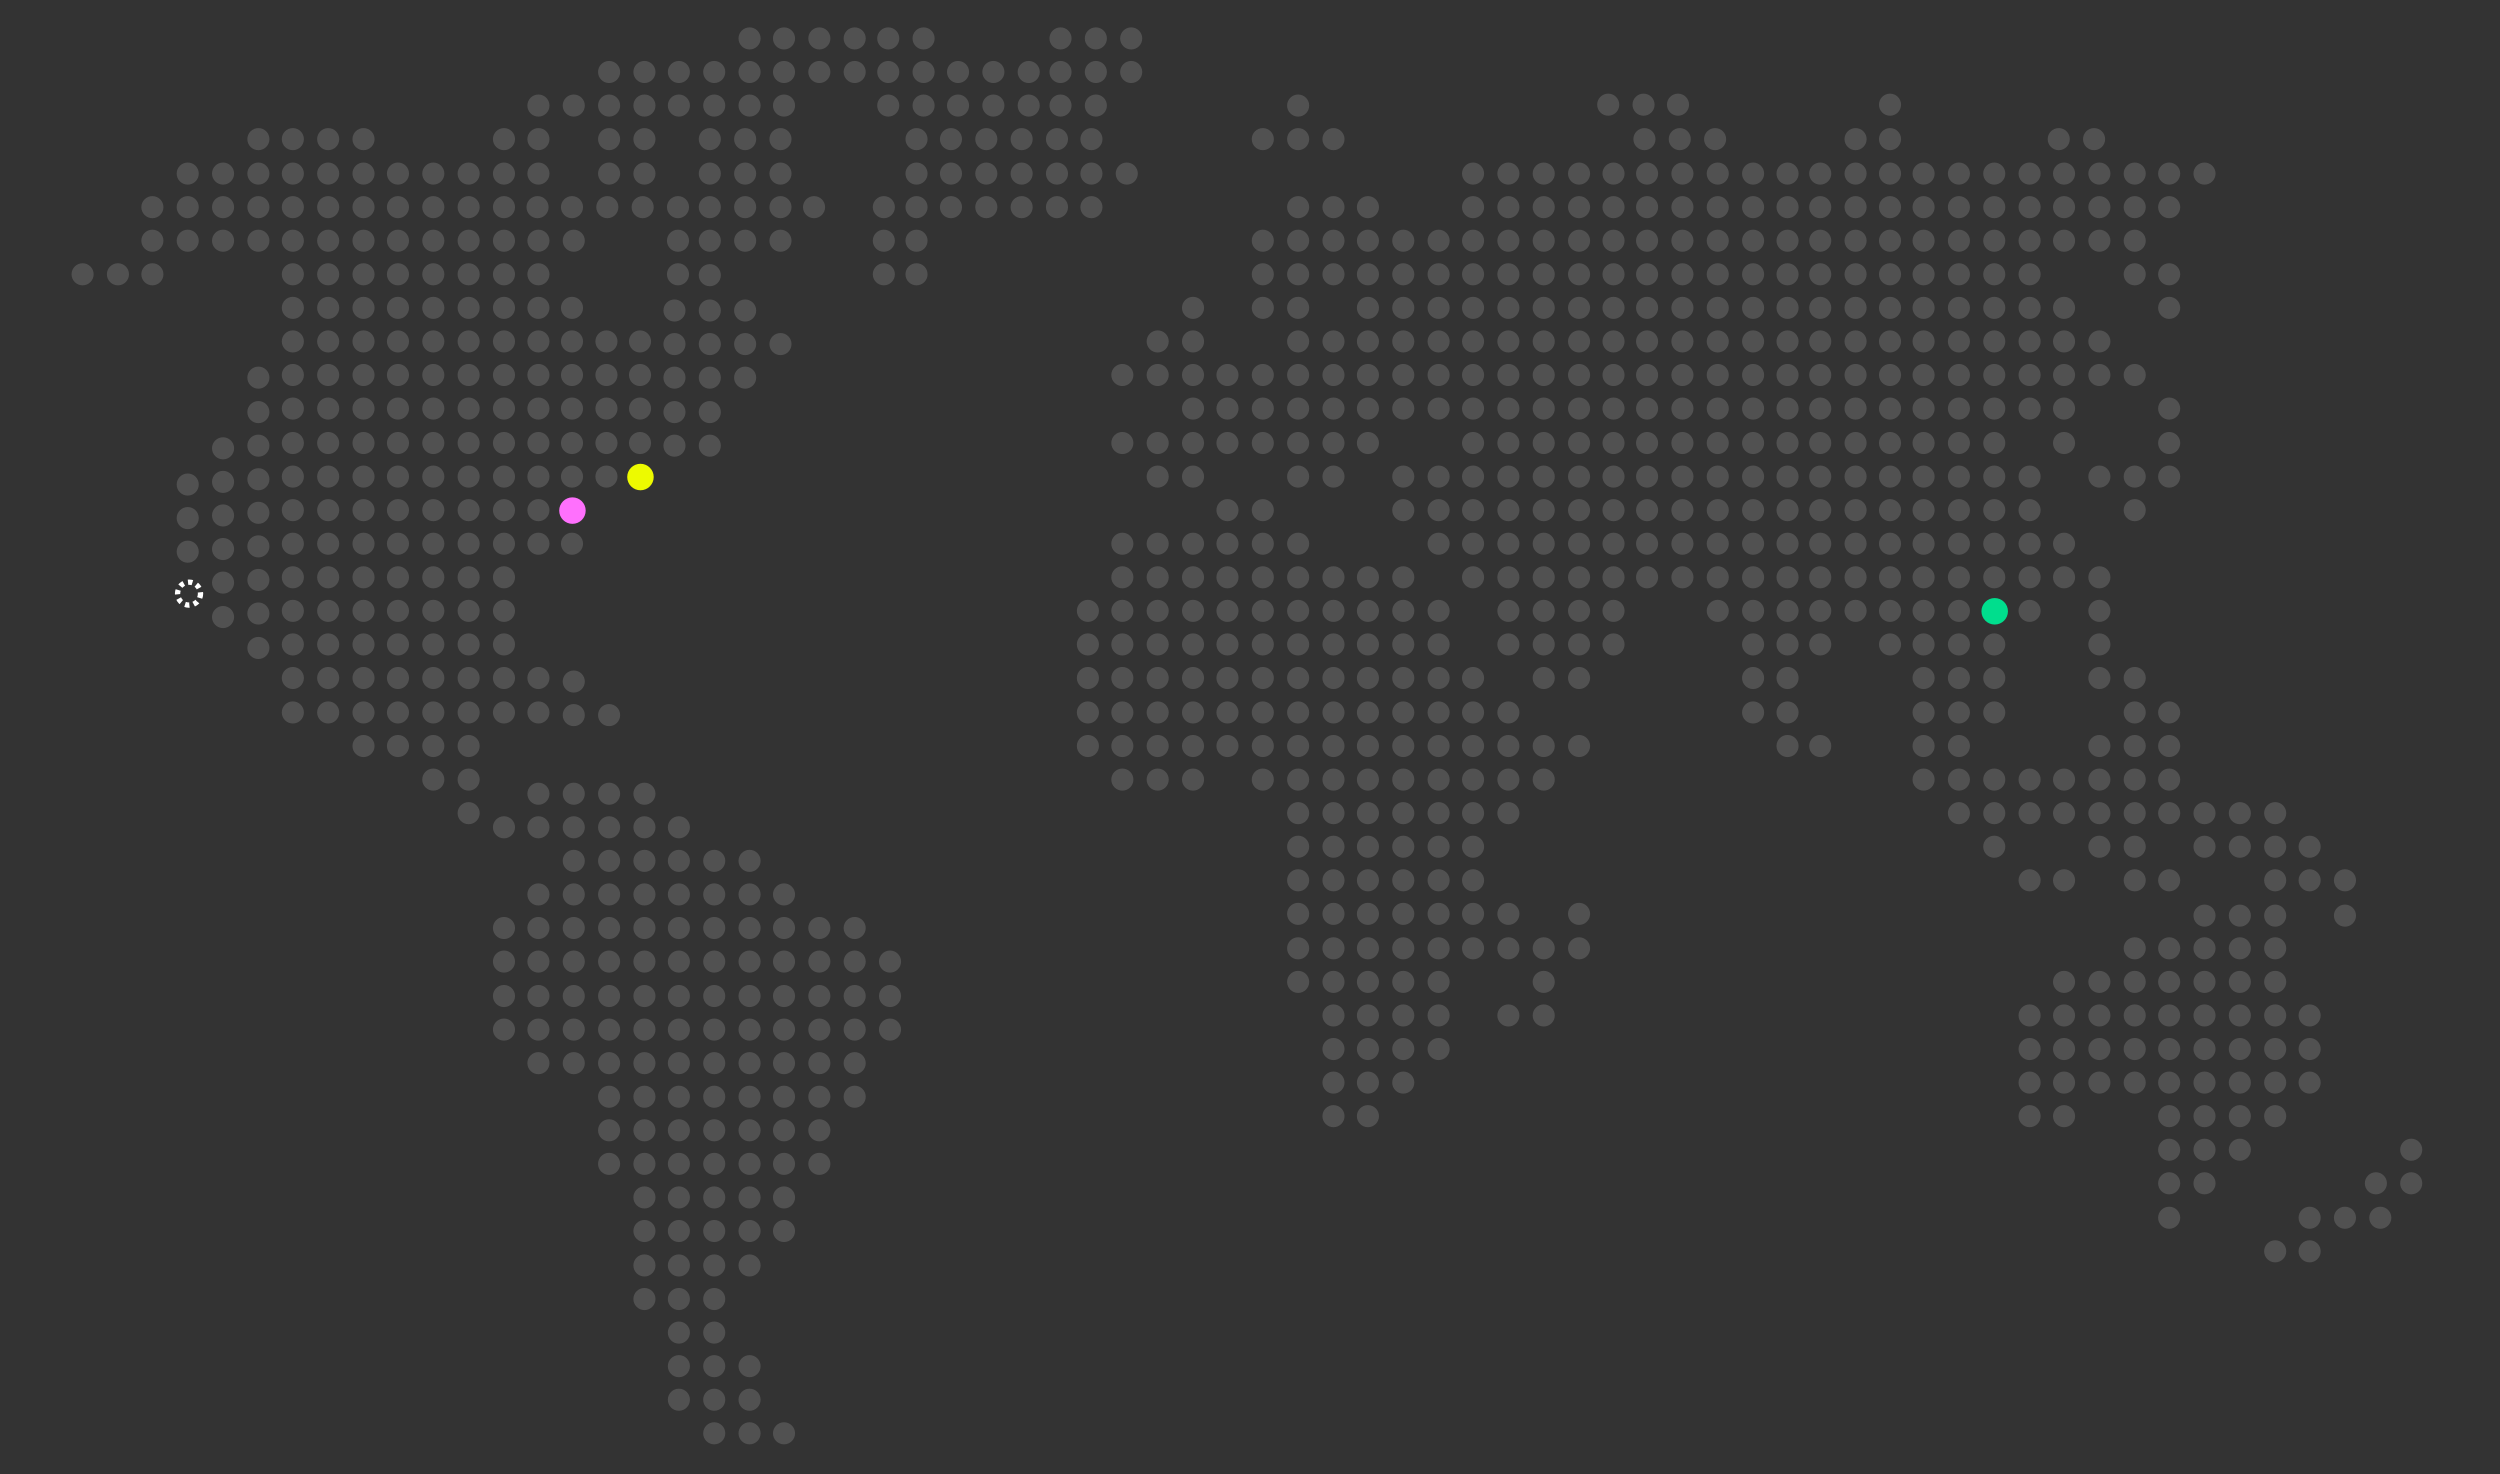 <svg xmlns="http://www.w3.org/2000/svg" width="2830" height="1669" fill="none"><rect width="100%" height="100%" fill="#333333" stroke="none"/><circle cx="292.5" cy="157.5" r="12.5" fill="#fff" fill-opacity=".15"/><circle cx="212.5" cy="196.5" r="12.5" fill="#fff" fill-opacity=".15"/><circle cx="172.5" cy="234.5" r="12.5" fill="#fff" fill-opacity=".15"/><circle cx="1429.5" cy="272.5" r="12.5" fill="#fff" fill-opacity=".15"/><circle cx="1429.5" cy="310.5" r="12.5" fill="#fff" fill-opacity=".15"/><circle cx="1429.5" cy="348.5" r="12.5" fill="#fff" fill-opacity=".15"/><circle cx="1429.5" cy="424.5" r="12.5" fill="#fff" fill-opacity=".15"/><circle cx="1429.5" cy="462.5" r="12.5" fill="#fff" fill-opacity=".15"/><circle cx="1429.5" cy="501.5" r="12.5" fill="#fff" fill-opacity=".15"/><circle cx="1429.5" cy="577.5" r="12.5" fill="#fff" fill-opacity=".15"/><circle cx="1389.5" cy="577.5" r="12.5" fill="#fff" fill-opacity=".15"/><circle cx="1429.5" cy="615.5" r="12.5" fill="#fff" fill-opacity=".15"/><circle cx="1389.5" cy="615.5" r="12.5" fill="#fff" fill-opacity=".15"/><circle cx="1350.5" cy="615.5" r="12.5" fill="#fff" fill-opacity=".15"/><circle cx="1310.5" cy="615.5" r="12.5" fill="#fff" fill-opacity=".15"/><circle cx="1270.5" cy="615.5" r="12.5" fill="#fff" fill-opacity=".15"/><circle cx="1429.5" cy="653.5" r="12.5" fill="#fff" fill-opacity=".15"/><circle cx="1389.5" cy="653.5" r="12.5" fill="#fff" fill-opacity=".15"/><circle cx="1350.5" cy="653.5" r="12.5" fill="#fff" fill-opacity=".15"/><circle cx="1310.5" cy="653.5" r="12.5" fill="#fff" fill-opacity=".15"/><circle cx="1270.5" cy="653.5" r="12.5" fill="#fff" fill-opacity=".15"/><circle cx="1429.5" cy="691.5" r="12.5" fill="#fff" fill-opacity=".15"/><circle cx="1389.5" cy="691.5" r="12.5" fill="#fff" fill-opacity=".15"/><circle cx="1350.5" cy="691.5" r="12.5" fill="#fff" fill-opacity=".15"/><circle cx="1310.5" cy="691.5" r="12.5" fill="#fff" fill-opacity=".15"/><circle cx="1270.5" cy="691.5" r="12.5" fill="#fff" fill-opacity=".15"/><circle cx="1231.5" cy="691.5" r="12.5" fill="#fff" fill-opacity=".15"/><circle cx="1429.5" cy="729.5" r="12.5" fill="#fff" fill-opacity=".15"/><circle cx="1389.5" cy="729.5" r="12.5" fill="#fff" fill-opacity=".15"/><circle cx="1350.5" cy="729.5" r="12.5" fill="#fff" fill-opacity=".15"/><circle cx="1310.5" cy="729.5" r="12.5" fill="#fff" fill-opacity=".15"/><circle cx="1270.5" cy="729.5" r="12.5" fill="#fff" fill-opacity=".15"/><circle cx="1231.5" cy="729.5" r="12.5" fill="#fff" fill-opacity=".15"/><circle cx="1429.5" cy="767.5" r="12.5" fill="#fff" fill-opacity=".15"/><circle cx="1389.5" cy="767.5" r="12.5" fill="#fff" fill-opacity=".15"/><circle cx="1350.5" cy="767.5" r="12.5" fill="#fff" fill-opacity=".15"/><circle cx="1310.5" cy="767.5" r="12.5" fill="#fff" fill-opacity=".15"/><circle cx="1270.5" cy="767.5" r="12.5" fill="#fff" fill-opacity=".15"/><circle cx="1231.5" cy="767.5" r="12.5" fill="#fff" fill-opacity=".15"/><circle cx="1429.5" cy="806.5" r="12.5" fill="#fff" fill-opacity=".15"/><circle cx="1389.5" cy="806.5" r="12.5" fill="#fff" fill-opacity=".15"/><circle cx="1350.5" cy="806.5" r="12.5" fill="#fff" fill-opacity=".15"/><circle cx="1310.5" cy="806.5" r="12.5" fill="#fff" fill-opacity=".15"/><circle cx="1270.5" cy="806.5" r="12.5" fill="#fff" fill-opacity=".15"/><circle cx="1231.5" cy="806.5" r="12.5" fill="#fff" fill-opacity=".15"/><circle cx="1429.5" cy="844.5" r="12.5" fill="#fff" fill-opacity=".15"/><circle cx="1389.5" cy="844.5" r="12.5" fill="#fff" fill-opacity=".15"/><circle cx="1350.5" cy="844.5" r="12.5" fill="#fff" fill-opacity=".15"/><circle cx="1310.5" cy="844.5" r="12.5" fill="#fff" fill-opacity=".15"/><circle cx="1270.5" cy="844.5" r="12.5" fill="#fff" fill-opacity=".15"/><circle cx="1231.5" cy="844.5" r="12.5" fill="#fff" fill-opacity=".15"/><circle cx="1429.5" cy="882.5" r="12.5" fill="#fff" fill-opacity=".15"/><circle cx="1350.5" cy="882.5" r="12.5" fill="#fff" fill-opacity=".15"/><circle cx="1310.5" cy="882.5" r="12.5" fill="#fff" fill-opacity=".15"/><circle cx="1270.5" cy="882.5" r="12.5" fill="#fff" fill-opacity=".15"/><circle cx="371.5" cy="196.5" r="12.5" fill="#fff" fill-opacity=".15"/><circle cx="331.5" cy="234.5" r="12.5" fill="#fff" fill-opacity=".15"/><circle cx="1588.5" cy="272.5" r="12.5" fill="#fff" fill-opacity=".15"/><circle cx="1588.5" cy="310.5" r="12.5" fill="#fff" fill-opacity=".15"/><circle cx="1588.5" cy="348.5" r="12.5" fill="#fff" fill-opacity=".15"/><circle cx="1588.5" cy="386.5" r="12.5" fill="#fff" fill-opacity=".15"/><circle cx="1588.5" cy="424.5" r="12.5" fill="#fff" fill-opacity=".15"/><circle cx="1588.5" cy="462.5" r="12.5" fill="#fff" fill-opacity=".15"/><circle cx="1588.5" cy="539.5" r="12.5" fill="#fff" fill-opacity=".15"/><circle cx="1588.5" cy="577.5" r="12.5" fill="#fff" fill-opacity=".15"/><circle cx="1588.5" cy="653.5" r="12.5" fill="#fff" fill-opacity=".15"/><circle cx="1588.5" cy="691.5" r="12.5" fill="#fff" fill-opacity=".15"/><circle cx="1588.5" cy="729.5" r="12.5" fill="#fff" fill-opacity=".15"/><circle cx="1588.5" cy="767.5" r="12.5" fill="#fff" fill-opacity=".15"/><circle cx="1588.5" cy="806.5" r="12.5" fill="#fff" fill-opacity=".15"/><circle cx="1588.5" cy="844.5" r="12.5" fill="#fff" fill-opacity=".15"/><circle cx="1588.5" cy="882.5" r="12.5" fill="#fff" fill-opacity=".15"/><circle cx="1588.5" cy="920.5" r="12.5" fill="#fff" fill-opacity=".15"/><circle cx="1588.5" cy="958.5" r="12.5" fill="#fff" fill-opacity=".15"/><circle cx="1588.5" cy="996.5" r="12.5" fill="#fff" fill-opacity=".15"/><circle cx="1588.5" cy="1034.5" r="12.5" fill="#fff" fill-opacity=".15"/><circle cx="1588.5" cy="1073.5" r="12.5" fill="#fff" fill-opacity=".15"/><circle cx="1588.5" cy="1111.5" r="12.5" fill="#fff" fill-opacity=".15"/><circle cx="1588.5" cy="1149.5" r="12.5" fill="#fff" fill-opacity=".15"/><circle cx="1588.5" cy="1187.5" r="12.5" fill="#fff" fill-opacity=".15"/><circle cx="1588.5" cy="1225.5" r="12.5" fill="#fff" fill-opacity=".15"/><circle cx="729.5" cy="81.5" r="12.5" fill="#fff" fill-opacity=".15"/><circle cx="729.5" cy="119.5" r="12.5" fill="#fff" fill-opacity=".15"/><circle cx="292.5" cy="272.5" r="12.5" fill="#fff" fill-opacity=".15"/><circle cx="331.5" cy="157.5" r="12.5" fill="#fff" fill-opacity=".15"/><circle cx="252.5" cy="196.5" r="12.5" fill="#fff" fill-opacity=".15"/><circle cx="212.5" cy="234.5" r="12.5" fill="#fff" fill-opacity=".15"/><circle cx="1469.5" cy="272.5" r="12.5" fill="#fff" fill-opacity=".15"/><circle cx="1469.5" cy="234.5" r="12.5" fill="#fff" fill-opacity=".15"/><circle cx="1469.5" cy="310.5" r="12.5" fill="#fff" fill-opacity=".15"/><circle cx="1469.5" cy="348.5" r="12.5" fill="#fff" fill-opacity=".15"/><circle cx="1350.5" cy="348.5" r="12.5" fill="#fff" fill-opacity=".15"/><circle cx="1469.5" cy="386.5" r="12.5" fill="#fff" fill-opacity=".15"/><circle cx="1350.5" cy="386.5" r="12.5" fill="#fff" fill-opacity=".15"/><circle cx="1310.5" cy="386.5" r="12.5" fill="#fff" fill-opacity=".15"/><circle cx="1469.5" cy="424.5" r="12.5" fill="#fff" fill-opacity=".15"/><circle cx="1389.5" cy="424.5" r="12.5" fill="#fff" fill-opacity=".15"/><circle cx="1350.5" cy="424.5" r="12.5" fill="#fff" fill-opacity=".15"/><circle cx="1310.5" cy="424.5" r="12.5" fill="#fff" fill-opacity=".15"/><circle cx="1270.5" cy="424.5" r="12.5" fill="#fff" fill-opacity=".15"/><circle cx="1469.5" cy="462.5" r="12.5" fill="#fff" fill-opacity=".15"/><circle cx="1389.5" cy="462.5" r="12.5" fill="#fff" fill-opacity=".15"/><circle cx="1350.5" cy="462.5" r="12.5" fill="#fff" fill-opacity=".15"/><circle cx="1469.5" cy="501.5" r="12.5" fill="#fff" fill-opacity=".15"/><circle cx="1389.5" cy="501.5" r="12.5" fill="#fff" fill-opacity=".15"/><circle cx="1350.5" cy="501.5" r="12.5" fill="#fff" fill-opacity=".15"/><circle cx="1310.5" cy="501.5" r="12.5" fill="#fff" fill-opacity=".15"/><circle cx="1270.5" cy="501.5" r="12.5" fill="#fff" fill-opacity=".15"/><circle cx="1469.5" cy="539.5" r="12.5" fill="#fff" fill-opacity=".15"/><circle cx="1350.5" cy="539.5" r="12.5" fill="#fff" fill-opacity=".15"/><circle cx="1310.5" cy="539.5" r="12.5" fill="#fff" fill-opacity=".15"/><circle cx="1469.5" cy="615.5" r="12.5" fill="#fff" fill-opacity=".15"/><circle cx="1469.5" cy="653.5" r="12.5" fill="#fff" fill-opacity=".15"/><circle cx="1469.5" cy="691.5" r="12.5" fill="#fff" fill-opacity=".15"/><circle cx="1469.5" cy="729.5" r="12.5" fill="#fff" fill-opacity=".15"/><circle cx="1469.5" cy="767.5" r="12.5" fill="#fff" fill-opacity=".15"/><circle cx="1469.5" cy="806.5" r="12.5" fill="#fff" fill-opacity=".15"/><circle cx="1469.5" cy="844.5" r="12.5" fill="#fff" fill-opacity=".15"/><circle cx="1469.5" cy="882.5" r="12.5" fill="#fff" fill-opacity=".15"/><circle cx="1469.5" cy="920.5" r="12.5" fill="#fff" fill-opacity=".15"/><circle cx="1469.5" cy="958.5" r="12.5" fill="#fff" fill-opacity=".15"/><circle cx="1469.5" cy="996.5" r="12.5" fill="#fff" fill-opacity=".15"/><circle cx="1469.5" cy="1034.5" r="12.5" fill="#fff" fill-opacity=".15"/><circle cx="1469.5" cy="1073.5" r="12.5" fill="#fff" fill-opacity=".15"/><circle cx="1469.5" cy="1111.5" r="12.5" fill="#fff" fill-opacity=".15"/><circle cx="609.5" cy="119.5" r="12.5" fill="#fff" fill-opacity=".15"/><circle cx="172.5" cy="272.5" r="12.5" fill="#fff" fill-opacity=".15"/><circle cx="93.5" cy="310.5" r="12.5" fill="#fff" fill-opacity=".15"/><circle cx="411.5" cy="196.5" r="12.5" fill="#fff" fill-opacity=".15"/><circle cx="371.5" cy="234.5" r="12.5" fill="#fff" fill-opacity=".15"/><circle cx="1628.5" cy="272.5" r="12.5" fill="#fff" fill-opacity=".15"/><circle cx="1628.5" cy="310.5" r="12.5" fill="#fff" fill-opacity=".15"/><circle cx="1628.5" cy="348.5" r="12.5" fill="#fff" fill-opacity=".15"/><circle cx="1628.5" cy="386.5" r="12.5" fill="#fff" fill-opacity=".15"/><circle cx="1628.5" cy="424.5" r="12.5" fill="#fff" fill-opacity=".15"/><circle cx="1628.5" cy="462.5" r="12.5" fill="#fff" fill-opacity=".15"/><circle cx="1628.5" cy="539.5" r="12.5" fill="#fff" fill-opacity=".15"/><circle cx="1628.5" cy="577.5" r="12.5" fill="#fff" fill-opacity=".15"/><circle cx="1628.5" cy="615.5" r="12.5" fill="#fff" fill-opacity=".15"/><circle cx="1628.5" cy="691.5" r="12.5" fill="#fff" fill-opacity=".15"/><circle cx="1628.5" cy="729.5" r="12.5" fill="#fff" fill-opacity=".15"/><circle cx="1628.5" cy="767.5" r="12.5" fill="#fff" fill-opacity=".15"/><circle cx="1628.5" cy="806.5" r="12.5" fill="#fff" fill-opacity=".15"/><circle cx="1628.5" cy="844.5" r="12.5" fill="#fff" fill-opacity=".15"/><circle cx="1628.5" cy="882.5" r="12.5" fill="#fff" fill-opacity=".15"/><circle cx="1628.5" cy="920.5" r="12.5" fill="#fff" fill-opacity=".15"/><circle cx="1628.5" cy="958.5" r="12.5" fill="#fff" fill-opacity=".15"/><circle cx="1628.5" cy="996.5" r="12.5" fill="#fff" fill-opacity=".15"/><circle cx="1628.5" cy="1034.5" r="12.5" fill="#fff" fill-opacity=".15"/><circle cx="1628.5" cy="1073.5" r="12.5" fill="#fff" fill-opacity=".15"/><circle cx="1628.5" cy="1111.5" r="12.5" fill="#fff" fill-opacity=".15"/><circle cx="1628.5" cy="1149.5" r="12.5" fill="#fff" fill-opacity=".15"/><circle cx="1628.5" cy="1187.5" r="12.5" fill="#fff" fill-opacity=".15"/><circle cx="768.5" cy="81.5" r="12.5" fill="#fff" fill-opacity=".15"/><circle cx="768.5" cy="119.5" r="12.5" fill="#fff" fill-opacity=".15"/><circle cx="331.5" cy="272.5" r="12.5" fill="#fff" fill-opacity=".15"/><circle cx="331.5" cy="310.5" r="12.5" fill="#fff" fill-opacity=".15"/><circle cx="331.5" cy="348.5" r="12.5" fill="#fff" fill-opacity=".15"/><circle cx="331.5" cy="386.5" r="12.5" fill="#fff" fill-opacity=".15"/><circle cx="331.5" cy="424.5" r="12.5" fill="#fff" fill-opacity=".15"/><circle cx="292.5" cy="427.5" r="12.5" fill="#fff" fill-opacity=".15"/><circle cx="331.5" cy="462.5" r="12.5" fill="#fff" fill-opacity=".15"/><circle cx="292.5" cy="466.5" r="12.5" fill="#fff" fill-opacity=".15"/><circle cx="331.5" cy="501.5" r="12.5" fill="#fff" fill-opacity=".15"/><circle cx="292.5" cy="504.5" r="12.5" fill="#fff" fill-opacity=".15"/><circle cx="252.5" cy="507.5" r="12.5" fill="#fff" fill-opacity=".15"/><circle cx="331.5" cy="539.5" r="12.5" fill="#fff" fill-opacity=".15"/><circle cx="292.5" cy="542.5" r="12.5" fill="#fff" fill-opacity=".15"/><circle cx="252.5" cy="545.5" r="12.5" fill="#fff" fill-opacity=".15"/><circle cx="212.5" cy="548.5" r="12.5" fill="#fff" fill-opacity=".15"/><circle cx="331.5" cy="577.5" r="12.5" fill="#fff" fill-opacity=".15"/><circle cx="292.5" cy="580.5" r="12.5" fill="#fff" fill-opacity=".15"/><circle cx="252.5" cy="583.5" r="12.5" fill="#fff" fill-opacity=".15"/><circle cx="212.5" cy="586.5" r="12.5" fill="#fff" fill-opacity=".15"/><circle cx="331.5" cy="615.5" r="12.5" fill="#fff" fill-opacity=".15"/><circle cx="292.5" cy="618.5" r="12.5" fill="#fff" fill-opacity=".15"/><circle cx="252.5" cy="621.5" r="12.5" fill="#fff" fill-opacity=".15"/><circle cx="212.5" cy="624.5" r="12.5" fill="#fff" fill-opacity=".15"/><circle cx="331.5" cy="653.5" r="12.5" fill="#fff" fill-opacity=".15"/><circle cx="292.5" cy="656.5" r="12.5" fill="#fff" fill-opacity=".15"/><circle cx="252.5" cy="659.5" r="12.5" fill="#fff" fill-opacity=".15"/><circle cx="214" cy="672" r="13" stroke="#fff" stroke-dasharray="5 5" stroke-width="6"/><circle cx="331.5" cy="691.5" r="12.5" fill="#fff" fill-opacity=".15"/><circle cx="292.5" cy="694.5" r="12.5" fill="#fff" fill-opacity=".15"/><circle cx="252.5" cy="698.5" r="12.5" fill="#fff" fill-opacity=".15"/><circle cx="331.5" cy="729.5" r="12.5" fill="#fff" fill-opacity=".15"/><circle cx="292.5" cy="733.5" r="12.5" fill="#fff" fill-opacity=".15"/><circle cx="331.5" cy="767.5" r="12.5" fill="#fff" fill-opacity=".15"/><circle cx="331.5" cy="806.5" r="12.5" fill="#fff" fill-opacity=".15"/><circle cx="570.5" cy="1088.5" r="12.5" fill="#fff" fill-opacity=".15"/><circle cx="570.5" cy="1050.5" r="12.5" fill="#fff" fill-opacity=".15"/><circle cx="570.5" cy="936.5" r="12.5" fill="#fff" fill-opacity=".15"/><circle cx="570.5" cy="1127.5" r="12.5" fill="#fff" fill-opacity=".15"/><circle cx="570.5" cy="1165.5" r="12.5" fill="#fff" fill-opacity=".15"/><circle cx="530.5" cy="196.5" r="12.5" fill="#fff" fill-opacity=".15"/><circle cx="490.5" cy="234.5" r="12.5" fill="#fff" fill-opacity=".15"/><circle cx="1747.5" cy="272.5" r="12.5" fill="#fff" fill-opacity=".15"/><circle cx="1747.5" cy="234.5" r="12.5" fill="#fff" fill-opacity=".15"/><circle cx="1747.5" cy="196.5" r="12.5" fill="#fff" fill-opacity=".15"/><circle cx="1747.5" cy="310.5" r="12.5" fill="#fff" fill-opacity=".15"/><circle cx="1747.5" cy="348.5" r="12.5" fill="#fff" fill-opacity=".15"/><circle cx="1747.5" cy="386.5" r="12.5" fill="#fff" fill-opacity=".15"/><circle cx="1747.5" cy="424.5" r="12.5" fill="#fff" fill-opacity=".15"/><circle cx="1747.5" cy="462.5" r="12.5" fill="#fff" fill-opacity=".15"/><circle cx="1747.5" cy="501.5" r="12.5" fill="#fff" fill-opacity=".15"/><circle cx="1747.5" cy="539.5" r="12.5" fill="#fff" fill-opacity=".15"/><circle cx="1747.5" cy="577.5" r="12.5" fill="#fff" fill-opacity=".15"/><circle cx="1747.5" cy="615.5" r="12.5" fill="#fff" fill-opacity=".15"/><circle cx="1747.5" cy="653.5" r="12.5" fill="#fff" fill-opacity=".15"/><circle cx="1747.5" cy="691.5" r="12.5" fill="#fff" fill-opacity=".15"/><circle cx="1747.5" cy="729.5" r="12.5" fill="#fff" fill-opacity=".15"/><circle cx="1747.5" cy="767.5" r="12.5" fill="#fff" fill-opacity=".15"/><circle cx="1747.5" cy="844.5" r="12.5" fill="#fff" fill-opacity=".15"/><circle cx="1747.5" cy="882.5" r="12.5" fill="#fff" fill-opacity=".15"/><circle cx="1747.5" cy="1073.5" r="12.5" fill="#fff" fill-opacity=".15"/><circle cx="1747.5" cy="1111.5" r="12.5" fill="#fff" fill-opacity=".15"/><circle cx="1747.5" cy="1149.5" r="12.5" fill="#fff" fill-opacity=".15"/><circle cx="887.5" cy="81.5" r="12.5" fill="#fff" fill-opacity=".15"/><circle cx="887.5" cy="43.5" r="12.5" fill="#fff" fill-opacity=".15"/><circle cx="887.5" cy="119.5" r="12.5" fill="#fff" fill-opacity=".15"/><circle cx="687.5" cy="234.5" r="12.5" fill="#fff" fill-opacity=".15"/><circle cx="1944.5" cy="272.5" r="12.5" fill="#fff" fill-opacity=".15"/><circle cx="1944.5" cy="234.5" r="12.5" fill="#fff" fill-opacity=".15"/><circle cx="1944.5" cy="196.5" r="12.5" fill="#fff" fill-opacity=".15"/><circle cx="1944.5" cy="310.5" r="12.5" fill="#fff" fill-opacity=".15"/><circle cx="1944.5" cy="348.5" r="12.5" fill="#fff" fill-opacity=".15"/><circle cx="1944.5" cy="386.5" r="12.5" fill="#fff" fill-opacity=".15"/><circle cx="1944.5" cy="424.5" r="12.5" fill="#fff" fill-opacity=".15"/><circle cx="1944.5" cy="462.5" r="12.5" fill="#fff" fill-opacity=".15"/><circle cx="1944.5" cy="501.5" r="12.5" fill="#fff" fill-opacity=".15"/><circle cx="1944.5" cy="539.5" r="12.5" fill="#fff" fill-opacity=".15"/><circle cx="1944.5" cy="577.5" r="12.5" fill="#fff" fill-opacity=".15"/><circle cx="1944.5" cy="615.5" r="12.5" fill="#fff" fill-opacity=".15"/><circle cx="1944.5" cy="653.5" r="12.5" fill="#fff" fill-opacity=".15"/><circle cx="1944.5" cy="691.5" r="12.5" fill="#fff" fill-opacity=".15"/><circle cx="1084.5" cy="81.5" r="12.5" fill="#fff" fill-opacity=".15"/><circle cx="1084.5" cy="119.5" r="12.5" fill="#fff" fill-opacity=".15"/><circle cx="450.5" cy="272.5" r="12.5" fill="#fff" fill-opacity=".15"/><circle cx="450.5" cy="310.5" r="12.5" fill="#fff" fill-opacity=".15"/><circle cx="450.5" cy="348.5" r="12.5" fill="#fff" fill-opacity=".15"/><circle cx="450.5" cy="386.5" r="12.5" fill="#fff" fill-opacity=".15"/><circle cx="450.5" cy="424.5" r="12.5" fill="#fff" fill-opacity=".15"/><circle cx="450.5" cy="462.5" r="12.5" fill="#fff" fill-opacity=".15"/><circle cx="450.5" cy="501.5" r="12.5" fill="#fff" fill-opacity=".15"/><circle cx="450.5" cy="539.5" r="12.5" fill="#fff" fill-opacity=".15"/><circle cx="450.5" cy="577.5" r="12.5" fill="#fff" fill-opacity=".15"/><circle cx="450.5" cy="615.5" r="12.5" fill="#fff" fill-opacity=".15"/><circle cx="450.5" cy="653.5" r="12.5" fill="#fff" fill-opacity=".15"/><circle cx="450.5" cy="691.5" r="12.5" fill="#fff" fill-opacity=".15"/><circle cx="450.5" cy="729.5" r="12.5" fill="#fff" fill-opacity=".15"/><circle cx="450.5" cy="767.5" r="12.5" fill="#fff" fill-opacity=".15"/><circle cx="450.5" cy="806.5" r="12.5" fill="#fff" fill-opacity=".15"/><circle cx="689.5" cy="1088.5" r="12.5" fill="#fff" fill-opacity=".15"/><circle cx="689.5" cy="1050.5" r="12.5" fill="#fff" fill-opacity=".15"/><circle cx="689.5" cy="1012.5" r="12.5" fill="#fff" fill-opacity=".15"/><circle cx="689.5" cy="974.5" r="12.5" fill="#fff" fill-opacity=".15"/><circle cx="689.5" cy="936.5" r="12.5" fill="#fff" fill-opacity=".15"/><circle cx="689.5" cy="898.5" r="12.5" fill="#fff" fill-opacity=".15"/><circle cx="689.5" cy="1127.5" r="12.5" fill="#fff" fill-opacity=".15"/><circle cx="689.5" cy="1165.5" r="12.5" fill="#fff" fill-opacity=".15"/><circle cx="689.5" cy="1203.5" r="12.5" fill="#fff" fill-opacity=".15"/><circle cx="689.5" cy="1241.5" r="12.5" fill="#fff" fill-opacity=".15"/><circle cx="689.5" cy="1279.5" r="12.5" fill="#fff" fill-opacity=".15"/><circle cx="689.5" cy="1317.5" r="12.5" fill="#fff" fill-opacity=".15"/><circle cx="450.5" cy="844.5" r="12.5" fill="#fff" fill-opacity=".15"/><circle cx="570.5" cy="272.5" r="12.5" fill="#fff" fill-opacity=".15"/><circle cx="570.5" cy="310.5" r="12.5" fill="#fff" fill-opacity=".15"/><circle cx="570.5" cy="348.5" r="12.5" fill="#fff" fill-opacity=".15"/><circle cx="570.5" cy="386.5" r="12.5" fill="#fff" fill-opacity=".15"/><circle cx="570.5" cy="424.5" r="12.5" fill="#fff" fill-opacity=".15"/><circle cx="570.5" cy="462.5" r="12.5" fill="#fff" fill-opacity=".15"/><circle cx="570.5" cy="501.5" r="12.5" fill="#fff" fill-opacity=".15"/><circle cx="570.5" cy="539.5" r="12.5" fill="#fff" fill-opacity=".15"/><circle cx="570.5" cy="577.5" r="12.5" fill="#fff" fill-opacity=".15"/><circle cx="570.5" cy="615.5" r="12.5" fill="#fff" fill-opacity=".15"/><circle cx="570.5" cy="653.5" r="12.5" fill="#fff" fill-opacity=".15"/><circle cx="570.5" cy="691.5" r="12.5" fill="#fff" fill-opacity=".15"/><circle cx="570.5" cy="729.5" r="12.5" fill="#fff" fill-opacity=".15"/><circle cx="570.5" cy="767.5" r="12.5" fill="#fff" fill-opacity=".15"/><circle cx="570.5" cy="806.5" r="12.5" fill="#fff" fill-opacity=".15"/><circle cx="808.5" cy="1088.5" r="12.5" fill="#fff" fill-opacity=".15"/><circle cx="808.5" cy="1050.5" r="12.5" fill="#fff" fill-opacity=".15"/><circle cx="808.5" cy="1012.5" r="12.5" fill="#fff" fill-opacity=".15"/><circle cx="808.5" cy="974.5" r="12.5" fill="#fff" fill-opacity=".15"/><circle cx="808.5" cy="1127.5" r="12.5" fill="#fff" fill-opacity=".15"/><circle cx="808.5" cy="1165.5" r="12.5" fill="#fff" fill-opacity=".15"/><circle cx="808.5" cy="1203.5" r="12.5" fill="#fff" fill-opacity=".15"/><circle cx="808.5" cy="1241.5" r="12.5" fill="#fff" fill-opacity=".15"/><circle cx="808.5" cy="1279.5" r="12.5" fill="#fff" fill-opacity=".15"/><circle cx="808.5" cy="1317.5" r="12.5" fill="#fff" fill-opacity=".15"/><circle cx="808.5" cy="1355.5" r="12.5" fill="#fff" fill-opacity=".15"/><circle cx="808.5" cy="1393.5" r="12.5" fill="#fff" fill-opacity=".15"/><circle cx="808.5" cy="1432.5" r="12.5" fill="#fff" fill-opacity=".15"/><circle cx="808.5" cy="1470.5" r="12.5" fill="#fff" fill-opacity=".15"/><circle cx="808.5" cy="1508.5" r="12.5" fill="#fff" fill-opacity=".15"/><circle cx="808.5" cy="1546.5" r="12.5" fill="#fff" fill-opacity=".15"/><circle cx="808.5" cy="1584.5" r="12.5" fill="#fff" fill-opacity=".15"/><circle cx="808.5" cy="1622.5" r="12.5" fill="#fff" fill-opacity=".15"/><circle cx="371.5" cy="157.5" r="12.5" fill="#fff" fill-opacity=".15"/><circle cx="292.5" cy="196.5" r="12.5" fill="#fff" fill-opacity=".15"/><circle cx="252.5" cy="234.5" r="12.5" fill="#fff" fill-opacity=".15"/><circle cx="1509.5" cy="272.5" r="12.5" fill="#fff" fill-opacity=".15"/><circle cx="1509.5" cy="234.5" r="12.5" fill="#fff" fill-opacity=".15"/><circle cx="1509.5" cy="310.5" r="12.5" fill="#fff" fill-opacity=".15"/><circle cx="1509.5" cy="386.5" r="12.5" fill="#fff" fill-opacity=".15"/><circle cx="1509.5" cy="424.5" r="12.5" fill="#fff" fill-opacity=".15"/><circle cx="1509.5" cy="462.5" r="12.5" fill="#fff" fill-opacity=".15"/><circle cx="1509.5" cy="501.5" r="12.5" fill="#fff" fill-opacity=".15"/><circle cx="1509.5" cy="539.5" r="12.5" fill="#fff" fill-opacity=".15"/><circle cx="1509.5" cy="653.5" r="12.5" fill="#fff" fill-opacity=".15"/><circle cx="1509.5" cy="691.5" r="12.5" fill="#fff" fill-opacity=".15"/><circle cx="1509.5" cy="729.5" r="12.5" fill="#fff" fill-opacity=".15"/><circle cx="1509.5" cy="767.5" r="12.5" fill="#fff" fill-opacity=".15"/><circle cx="1509.5" cy="806.5" r="12.5" fill="#fff" fill-opacity=".15"/><circle cx="1509.5" cy="844.5" r="12.5" fill="#fff" fill-opacity=".15"/><circle cx="1509.5" cy="882.5" r="12.5" fill="#fff" fill-opacity=".15"/><circle cx="1509.5" cy="920.5" r="12.5" fill="#fff" fill-opacity=".15"/><circle cx="1509.5" cy="958.5" r="12.5" fill="#fff" fill-opacity=".15"/><circle cx="1509.5" cy="996.5" r="12.5" fill="#fff" fill-opacity=".15"/><circle cx="1509.5" cy="1034.5" r="12.5" fill="#fff" fill-opacity=".15"/><circle cx="1509.5" cy="1073.5" r="12.5" fill="#fff" fill-opacity=".15"/><circle cx="1509.5" cy="1111.5" r="12.5" fill="#fff" fill-opacity=".15"/><circle cx="1509.5" cy="1149.5" r="12.5" fill="#fff" fill-opacity=".15"/><circle cx="1509.5" cy="1187.5" r="12.5" fill="#fff" fill-opacity=".15"/><circle cx="1509.5" cy="1225.5" r="12.5" fill="#fff" fill-opacity=".15"/><circle cx="1509.5" cy="1263.5" r="12.5" fill="#fff" fill-opacity=".15"/><circle cx="649.5" cy="119.5" r="12.5" fill="#fff" fill-opacity=".15"/><circle cx="212.5" cy="272.5" r="12.5" fill="#fff" fill-opacity=".15"/><circle cx="133.5" cy="310.5" r="12.5" fill="#fff" fill-opacity=".15"/><circle cx="450.5" cy="196.5" r="12.5" fill="#fff" fill-opacity=".15"/><circle cx="411.5" cy="234.5" r="12.5" fill="#fff" fill-opacity=".15"/><circle cx="1667.5" cy="272.5" r="12.5" fill="#fff" fill-opacity=".15"/><circle cx="1667.5" cy="234.5" r="12.5" fill="#fff" fill-opacity=".15"/><circle cx="1667.5" cy="196.5" r="12.5" fill="#fff" fill-opacity=".15"/><circle cx="1667.5" cy="310.5" r="12.5" fill="#fff" fill-opacity=".15"/><circle cx="1667.5" cy="348.5" r="12.5" fill="#fff" fill-opacity=".15"/><circle cx="1667.5" cy="386.5" r="12.5" fill="#fff" fill-opacity=".15"/><circle cx="1667.5" cy="424.5" r="12.5" fill="#fff" fill-opacity=".15"/><circle cx="1667.5" cy="462.5" r="12.5" fill="#fff" fill-opacity=".15"/><circle cx="1667.5" cy="501.5" r="12.5" fill="#fff" fill-opacity=".15"/><circle cx="1667.5" cy="539.5" r="12.5" fill="#fff" fill-opacity=".15"/><circle cx="1667.5" cy="577.5" r="12.5" fill="#fff" fill-opacity=".15"/><circle cx="1667.5" cy="615.5" r="12.5" fill="#fff" fill-opacity=".15"/><circle cx="1667.5" cy="653.5" r="12.5" fill="#fff" fill-opacity=".15"/><circle cx="1667.5" cy="767.5" r="12.5" fill="#fff" fill-opacity=".15"/><circle cx="1667.5" cy="806.5" r="12.5" fill="#fff" fill-opacity=".15"/><circle cx="1667.5" cy="844.5" r="12.5" fill="#fff" fill-opacity=".15"/><circle cx="1667.5" cy="882.5" r="12.5" fill="#fff" fill-opacity=".15"/><circle cx="1667.5" cy="920.5" r="12.5" fill="#fff" fill-opacity=".15"/><circle cx="1667.5" cy="958.5" r="12.5" fill="#fff" fill-opacity=".15"/><circle cx="1667.5" cy="996.5" r="12.5" fill="#fff" fill-opacity=".15"/><circle cx="1667.5" cy="1034.5" r="12.5" fill="#fff" fill-opacity=".15"/><circle cx="1667.5" cy="1073.5" r="12.5" fill="#fff" fill-opacity=".15"/><circle cx="808.5" cy="81.5" r="12.5" fill="#fff" fill-opacity=".15"/><circle cx="808.5" cy="119.5" r="12.5" fill="#fff" fill-opacity=".15"/><circle cx="608.5" cy="234.5" r="12.5" fill="#fff" fill-opacity=".15"/><circle cx="1864.5" cy="272.5" r="12.5" fill="#fff" fill-opacity=".15"/><circle cx="1864.5" cy="234.5" r="12.5" fill="#fff" fill-opacity=".15"/><circle cx="1864.5" cy="196.5" r="12.5" fill="#fff" fill-opacity=".15"/><circle cx="1864.5" cy="310.5" r="12.5" fill="#fff" fill-opacity=".15"/><circle cx="1864.5" cy="348.5" r="12.5" fill="#fff" fill-opacity=".15"/><circle cx="1864.5" cy="386.5" r="12.5" fill="#fff" fill-opacity=".15"/><circle cx="1864.5" cy="424.5" r="12.5" fill="#fff" fill-opacity=".15"/><circle cx="1864.5" cy="462.5" r="12.5" fill="#fff" fill-opacity=".15"/><circle cx="1864.5" cy="501.5" r="12.5" fill="#fff" fill-opacity=".15"/><circle cx="1864.5" cy="539.5" r="12.5" fill="#fff" fill-opacity=".15"/><circle cx="1864.5" cy="577.5" r="12.5" fill="#fff" fill-opacity=".15"/><circle cx="1864.5" cy="615.5" r="12.5" fill="#fff" fill-opacity=".15"/><circle cx="1864.5" cy="653.5" r="12.5" fill="#fff" fill-opacity=".15"/><circle cx="1005.5" cy="81.5" r="12.5" fill="#fff" fill-opacity=".15"/><circle cx="1005.5" cy="43.5" r="12.5" fill="#fff" fill-opacity=".15"/><circle cx="1005.5" cy="119.5" r="12.5" fill="#fff" fill-opacity=".15"/><circle cx="371.5" cy="272.5" r="12.5" fill="#fff" fill-opacity=".15"/><circle cx="371.5" cy="310.5" r="12.5" fill="#fff" fill-opacity=".15"/><circle cx="371.5" cy="348.5" r="12.5" fill="#fff" fill-opacity=".15"/><circle cx="371.5" cy="386.5" r="12.5" fill="#fff" fill-opacity=".15"/><circle cx="371.5" cy="424.5" r="12.5" fill="#fff" fill-opacity=".15"/><circle cx="371.5" cy="462.5" r="12.5" fill="#fff" fill-opacity=".15"/><circle cx="371.5" cy="501.5" r="12.5" fill="#fff" fill-opacity=".15"/><circle cx="371.5" cy="539.5" r="12.5" fill="#fff" fill-opacity=".15"/><circle cx="371.5" cy="577.5" r="12.5" fill="#fff" fill-opacity=".15"/><circle cx="371.5" cy="615.5" r="12.5" fill="#fff" fill-opacity=".15"/><circle cx="371.5" cy="653.5" r="12.5" fill="#fff" fill-opacity=".15"/><circle cx="371.5" cy="691.5" r="12.5" fill="#fff" fill-opacity=".15"/><circle cx="371.5" cy="729.5" r="12.5" fill="#fff" fill-opacity=".15"/><circle cx="371.5" cy="767.5" r="12.5" fill="#fff" fill-opacity=".15"/><circle cx="371.5" cy="806.5" r="12.5" fill="#fff" fill-opacity=".15"/><circle cx="609.5" cy="1088.5" r="12.5" fill="#fff" fill-opacity=".15"/><circle cx="609.5" cy="1050.5" r="12.5" fill="#fff" fill-opacity=".15"/><circle cx="609.5" cy="1012.5" r="12.5" fill="#fff" fill-opacity=".15"/><circle cx="609.5" cy="936.5" r="12.5" fill="#fff" fill-opacity=".15"/><circle cx="609.5" cy="898.5" r="12.5" fill="#fff" fill-opacity=".15"/><circle cx="609.5" cy="1127.5" r="12.5" fill="#fff" fill-opacity=".15"/><circle cx="609.5" cy="1165.5" r="12.5" fill="#fff" fill-opacity=".15"/><circle cx="609.5" cy="1203.5" r="12.5" fill="#fff" fill-opacity=".15"/><circle cx="570.5" cy="196.5" r="12.5" fill="#fff" fill-opacity=".15"/><circle cx="530.5" cy="234.5" r="12.5" fill="#fff" fill-opacity=".15"/><circle cx="1787.5" cy="272.5" r="12.5" fill="#fff" fill-opacity=".15"/><circle cx="1787.5" cy="234.5" r="12.5" fill="#fff" fill-opacity=".15"/><circle cx="1787.5" cy="196.5" r="12.5" fill="#fff" fill-opacity=".15"/><circle cx="1787.5" cy="310.5" r="12.5" fill="#fff" fill-opacity=".15"/><circle cx="1787.5" cy="348.5" r="12.5" fill="#fff" fill-opacity=".15"/><circle cx="1787.5" cy="386.5" r="12.5" fill="#fff" fill-opacity=".15"/><circle cx="1787.5" cy="424.5" r="12.5" fill="#fff" fill-opacity=".15"/><circle cx="1787.5" cy="462.5" r="12.5" fill="#fff" fill-opacity=".15"/><circle cx="1787.5" cy="501.5" r="12.5" fill="#fff" fill-opacity=".15"/><circle cx="1787.5" cy="539.5" r="12.5" fill="#fff" fill-opacity=".15"/><circle cx="1787.5" cy="577.5" r="12.5" fill="#fff" fill-opacity=".15"/><circle cx="1787.5" cy="615.5" r="12.5" fill="#fff" fill-opacity=".15"/><circle cx="1787.5" cy="653.5" r="12.5" fill="#fff" fill-opacity=".15"/><circle cx="1787.5" cy="691.5" r="12.5" fill="#fff" fill-opacity=".15"/><circle cx="1787.5" cy="729.5" r="12.5" fill="#fff" fill-opacity=".15"/><circle cx="1787.5" cy="767.5" r="12.5" fill="#fff" fill-opacity=".15"/><circle cx="1787.5" cy="844.5" r="12.5" fill="#fff" fill-opacity=".15"/><circle cx="1787.5" cy="1034.5" r="12.5" fill="#fff" fill-opacity=".15"/><circle cx="1787.5" cy="1073.5" r="12.5" fill="#fff" fill-opacity=".15"/><circle cx="927.5" cy="81.5" r="12.5" fill="#fff" fill-opacity=".15"/><circle cx="927.5" cy="43.5" r="12.5" fill="#fff" fill-opacity=".15"/><circle cx="727.5" cy="234.5" r="12.5" fill="#fff" fill-opacity=".15"/><circle cx="1984.5" cy="272.5" r="12.5" fill="#fff" fill-opacity=".15"/><circle cx="1984.5" cy="234.5" r="12.5" fill="#fff" fill-opacity=".15"/><circle cx="1984.5" cy="196.5" r="12.5" fill="#fff" fill-opacity=".15"/><circle cx="1984.5" cy="310.5" r="12.5" fill="#fff" fill-opacity=".15"/><circle cx="1984.5" cy="348.5" r="12.5" fill="#fff" fill-opacity=".15"/><circle cx="1984.5" cy="386.5" r="12.5" fill="#fff" fill-opacity=".15"/><circle cx="1984.5" cy="424.5" r="12.5" fill="#fff" fill-opacity=".15"/><circle cx="1984.5" cy="462.5" r="12.5" fill="#fff" fill-opacity=".15"/><circle cx="1984.5" cy="501.5" r="12.5" fill="#fff" fill-opacity=".15"/><circle cx="1984.5" cy="539.5" r="12.5" fill="#fff" fill-opacity=".15"/><circle cx="1984.5" cy="577.5" r="12.5" fill="#fff" fill-opacity=".15"/><circle cx="1984.5" cy="615.5" r="12.5" fill="#fff" fill-opacity=".15"/><circle cx="1984.5" cy="653.5" r="12.5" fill="#fff" fill-opacity=".15"/><circle cx="1984.5" cy="691.5" r="12.5" fill="#fff" fill-opacity=".15"/><circle cx="1984.5" cy="729.5" r="12.5" fill="#fff" fill-opacity=".15"/><circle cx="1984.5" cy="767.5" r="12.5" fill="#fff" fill-opacity=".15"/><circle cx="1984.5" cy="806.5" r="12.5" fill="#fff" fill-opacity=".15"/><circle cx="1124.5" cy="81.5" r="12.5" fill="#fff" fill-opacity=".15"/><circle cx="1124.5" cy="119.5" r="12.5" fill="#fff" fill-opacity=".15"/><circle cx="490.5" cy="272.5" r="12.5" fill="#fff" fill-opacity=".15"/><circle cx="490.5" cy="310.5" r="12.5" fill="#fff" fill-opacity=".15"/><circle cx="490.5" cy="348.5" r="12.5" fill="#fff" fill-opacity=".15"/><circle cx="490.5" cy="386.5" r="12.5" fill="#fff" fill-opacity=".15"/><circle cx="490.5" cy="424.5" r="12.5" fill="#fff" fill-opacity=".15"/><circle cx="490.5" cy="462.5" r="12.5" fill="#fff" fill-opacity=".15"/><circle cx="490.5" cy="501.5" r="12.5" fill="#fff" fill-opacity=".15"/><circle cx="490.5" cy="539.5" r="12.5" fill="#fff" fill-opacity=".15"/><circle cx="490.5" cy="577.5" r="12.5" fill="#fff" fill-opacity=".15"/><circle cx="490.5" cy="615.5" r="12.5" fill="#fff" fill-opacity=".15"/><circle cx="490.5" cy="653.5" r="12.5" fill="#fff" fill-opacity=".15"/><circle cx="490.5" cy="691.5" r="12.5" fill="#fff" fill-opacity=".15"/><circle cx="490.5" cy="729.5" r="12.5" fill="#fff" fill-opacity=".15"/><circle cx="490.5" cy="767.5" r="12.5" fill="#fff" fill-opacity=".15"/><circle cx="490.5" cy="806.5" r="12.5" fill="#fff" fill-opacity=".15"/><circle cx="729.5" cy="1088.5" r="12.5" fill="#fff" fill-opacity=".15"/><circle cx="729.5" cy="1050.5" r="12.5" fill="#fff" fill-opacity=".15"/><circle cx="729.5" cy="1012.5" r="12.5" fill="#fff" fill-opacity=".15"/><circle cx="729.5" cy="974.5" r="12.5" fill="#fff" fill-opacity=".15"/><circle cx="729.5" cy="936.5" r="12.5" fill="#fff" fill-opacity=".15"/><circle cx="729.5" cy="898.5" r="12.5" fill="#fff" fill-opacity=".15"/><circle cx="729.5" cy="1127.5" r="12.5" fill="#fff" fill-opacity=".15"/><circle cx="729.5" cy="1165.5" r="12.5" fill="#fff" fill-opacity=".15"/><circle cx="729.5" cy="1203.5" r="12.5" fill="#fff" fill-opacity=".15"/><circle cx="729.5" cy="1241.5" r="12.5" fill="#fff" fill-opacity=".15"/><circle cx="729.5" cy="1279.5" r="12.5" fill="#fff" fill-opacity=".15"/><circle cx="729.5" cy="1317.5" r="12.5" fill="#fff" fill-opacity=".15"/><circle cx="729.5" cy="1355.5" r="12.5" fill="#fff" fill-opacity=".15"/><circle cx="729.5" cy="1393.5" r="12.5" fill="#fff" fill-opacity=".15"/><circle cx="729.5" cy="1432.5" r="12.5" fill="#fff" fill-opacity=".15"/><circle cx="729.5" cy="1470.5" r="12.5" fill="#fff" fill-opacity=".15"/><circle cx="490.5" cy="844.5" r="12.5" fill="#fff" fill-opacity=".15"/><circle cx="490.5" cy="882.5" r="12.5" fill="#fff" fill-opacity=".15"/><circle cx="609.5" cy="272.5" r="12.5" fill="#fff" fill-opacity=".15"/><circle cx="609.5" cy="310.5" r="12.5" fill="#fff" fill-opacity=".15"/><circle cx="609.5" cy="348.5" r="12.5" fill="#fff" fill-opacity=".15"/><circle cx="647.5" cy="348.5" r="12.5" fill="#fff" fill-opacity=".15"/><circle cx="609.5" cy="386.5" r="12.5" fill="#fff" fill-opacity=".15"/><circle cx="647.5" cy="386.5" r="12.5" fill="#fff" fill-opacity=".15"/><circle cx="686.5" cy="386.5" r="12.5" fill="#fff" fill-opacity=".15"/><circle cx="724.5" cy="386.5" r="12.5" fill="#fff" fill-opacity=".15"/><circle cx="609.5" cy="424.5" r="12.5" fill="#fff" fill-opacity=".15"/><circle cx="647.5" cy="424.5" r="12.5" fill="#fff" fill-opacity=".15"/><circle cx="686.5" cy="424.5" r="12.5" fill="#fff" fill-opacity=".15"/><circle cx="724.5" cy="424.5" r="12.5" fill="#fff" fill-opacity=".15"/><circle cx="609.5" cy="462.5" r="12.5" fill="#fff" fill-opacity=".15"/><circle cx="647.5" cy="462.5" r="12.5" fill="#fff" fill-opacity=".15"/><circle cx="686.5" cy="462.5" r="12.5" fill="#fff" fill-opacity=".15"/><circle cx="724.5" cy="462.5" r="12.5" fill="#fff" fill-opacity=".15"/><circle cx="609.5" cy="501.5" r="12.5" fill="#fff" fill-opacity=".15"/><circle cx="647.5" cy="501.5" r="12.5" fill="#fff" fill-opacity=".15"/><circle cx="686.5" cy="501.5" r="12.5" fill="#fff" fill-opacity=".15"/><circle cx="724.5" cy="501.5" r="12.5" fill="#fff" fill-opacity=".15"/><circle cx="609.5" cy="539.5" r="12.5" fill="#fff" fill-opacity=".15"/><circle cx="647.5" cy="539.5" r="12.5" fill="#fff" fill-opacity=".15"/><circle cx="686.5" cy="539.5" r="12.5" fill="#fff" fill-opacity=".15"/><circle cx="725" cy="540" r="15" fill="#EDFA00"/><circle cx="609.5" cy="577.5" r="12.5" fill="#fff" fill-opacity=".15"/><circle cx="648" cy="578" r="15" fill="#FF70FD"/><circle cx="609.5" cy="615.5" r="12.5" fill="#fff" fill-opacity=".15"/><circle cx="647.5" cy="615.5" r="12.5" fill="#fff" fill-opacity=".15"/><circle cx="609.5" cy="767.5" r="12.5" fill="#fff" fill-opacity=".15"/><circle cx="649.5" cy="771.5" r="12.5" fill="#fff" fill-opacity=".15"/><circle cx="609.5" cy="806.5" r="12.5" fill="#fff" fill-opacity=".15"/><circle cx="848.5" cy="1088.5" r="12.5" fill="#fff" fill-opacity=".15"/><circle cx="848.5" cy="1050.5" r="12.5" fill="#fff" fill-opacity=".15"/><circle cx="848.5" cy="1012.5" r="12.5" fill="#fff" fill-opacity=".15"/><circle cx="848.5" cy="974.5" r="12.5" fill="#fff" fill-opacity=".15"/><circle cx="848.5" cy="1127.5" r="12.5" fill="#fff" fill-opacity=".15"/><circle cx="848.5" cy="1165.5" r="12.5" fill="#fff" fill-opacity=".15"/><circle cx="848.5" cy="1203.5" r="12.5" fill="#fff" fill-opacity=".15"/><circle cx="848.5" cy="1241.5" r="12.5" fill="#fff" fill-opacity=".15"/><circle cx="848.5" cy="1279.5" r="12.5" fill="#fff" fill-opacity=".15"/><circle cx="848.5" cy="1317.5" r="12.5" fill="#fff" fill-opacity=".15"/><circle cx="848.5" cy="1355.5" r="12.5" fill="#fff" fill-opacity=".15"/><circle cx="848.5" cy="1393.5" r="12.5" fill="#fff" fill-opacity=".15"/><circle cx="848.5" cy="1432.5" r="12.5" fill="#fff" fill-opacity=".15"/><circle cx="848.5" cy="1546.5" r="12.5" fill="#fff" fill-opacity=".15"/><circle cx="848.5" cy="1584.5" r="12.5" fill="#fff" fill-opacity=".15"/><circle cx="848.5" cy="1622.5" r="12.5" fill="#fff" fill-opacity=".15"/><circle cx="649.5" cy="809.5" r="12.5" fill="#fff" fill-opacity=".15"/><circle cx="887.5" cy="1088.5" r="12.5" fill="#fff" fill-opacity=".15"/><circle cx="887.5" cy="1050.5" r="12.5" fill="#fff" fill-opacity=".15"/><circle cx="887.5" cy="1012.5" r="12.5" fill="#fff" fill-opacity=".15"/><circle cx="887.5" cy="1127.5" r="12.5" fill="#fff" fill-opacity=".15"/><circle cx="887.5" cy="1165.5" r="12.5" fill="#fff" fill-opacity=".15"/><circle cx="887.5" cy="1203.5" r="12.5" fill="#fff" fill-opacity=".15"/><circle cx="887.5" cy="1241.5" r="12.5" fill="#fff" fill-opacity=".15"/><circle cx="887.5" cy="1279.5" r="12.5" fill="#fff" fill-opacity=".15"/><circle cx="887.5" cy="1317.5" r="12.5" fill="#fff" fill-opacity=".15"/><circle cx="887.5" cy="1355.5" r="12.5" fill="#fff" fill-opacity=".15"/><circle cx="887.5" cy="1393.5" r="12.5" fill="#fff" fill-opacity=".15"/><circle cx="887.5" cy="1622.5" r="12.5" fill="#fff" fill-opacity=".15"/><circle cx="689.5" cy="809.5" r="12.5" fill="#fff" fill-opacity=".15"/><circle cx="927.5" cy="1088.5" r="12.5" fill="#fff" fill-opacity=".15"/><circle cx="927.5" cy="1050.5" r="12.5" fill="#fff" fill-opacity=".15"/><circle cx="927.5" cy="1127.5" r="12.5" fill="#fff" fill-opacity=".15"/><circle cx="927.5" cy="1165.5" r="12.5" fill="#fff" fill-opacity=".15"/><circle cx="927.5" cy="1203.5" r="12.5" fill="#fff" fill-opacity=".15"/><circle cx="927.5" cy="1241.5" r="12.5" fill="#fff" fill-opacity=".15"/><circle cx="927.5" cy="1279.5" r="12.5" fill="#fff" fill-opacity=".15"/><circle cx="927.5" cy="1317.5" r="12.5" fill="#fff" fill-opacity=".15"/><circle cx="967.5" cy="1088.5" r="12.5" fill="#fff" fill-opacity=".15"/><circle cx="967.5" cy="1050.5" r="12.5" fill="#fff" fill-opacity=".15"/><circle cx="967.5" cy="1127.5" r="12.5" fill="#fff" fill-opacity=".15"/><circle cx="967.5" cy="1165.5" r="12.5" fill="#fff" fill-opacity=".15"/><circle cx="967.5" cy="1203.5" r="12.5" fill="#fff" fill-opacity=".15"/><circle cx="967.5" cy="1241.5" r="12.5" fill="#fff" fill-opacity=".15"/><circle cx="1007.5" cy="1088.5" r="12.5" fill="#fff" fill-opacity=".15"/><circle cx="1007.5" cy="1127.5" r="12.5" fill="#fff" fill-opacity=".15"/><circle cx="1007.5" cy="1165.5" r="12.5" fill="#fff" fill-opacity=".15"/><circle cx="411.5" cy="157.5" r="12.5" fill="#fff" fill-opacity=".15"/><circle cx="331.5" cy="196.5" r="12.5" fill="#fff" fill-opacity=".15"/><circle cx="292.5" cy="234.5" r="12.5" fill="#fff" fill-opacity=".15"/><circle cx="1548.5" cy="272.5" r="12.5" fill="#fff" fill-opacity=".15"/><circle cx="1548.5" cy="234.5" r="12.5" fill="#fff" fill-opacity=".15"/><circle cx="1548.5" cy="310.5" r="12.5" fill="#fff" fill-opacity=".15"/><circle cx="1548.5" cy="348.5" r="12.5" fill="#fff" fill-opacity=".15"/><circle cx="1548.5" cy="386.5" r="12.5" fill="#fff" fill-opacity=".15"/><circle cx="1548.5" cy="424.5" r="12.5" fill="#fff" fill-opacity=".15"/><circle cx="1548.5" cy="462.5" r="12.5" fill="#fff" fill-opacity=".15"/><circle cx="1548.5" cy="501.5" r="12.5" fill="#fff" fill-opacity=".15"/><circle cx="1548.5" cy="653.5" r="12.5" fill="#fff" fill-opacity=".15"/><circle cx="1548.5" cy="691.5" r="12.5" fill="#fff" fill-opacity=".15"/><circle cx="1548.5" cy="729.5" r="12.5" fill="#fff" fill-opacity=".15"/><circle cx="1548.5" cy="767.5" r="12.5" fill="#fff" fill-opacity=".15"/><circle cx="1548.5" cy="806.5" r="12.5" fill="#fff" fill-opacity=".15"/><circle cx="1548.5" cy="844.5" r="12.5" fill="#fff" fill-opacity=".15"/><circle cx="1548.5" cy="882.5" r="12.5" fill="#fff" fill-opacity=".15"/><circle cx="1548.5" cy="920.5" r="12.5" fill="#fff" fill-opacity=".15"/><circle cx="1548.5" cy="958.5" r="12.5" fill="#fff" fill-opacity=".15"/><circle cx="1548.5" cy="996.5" r="12.5" fill="#fff" fill-opacity=".15"/><circle cx="1548.5" cy="1034.5" r="12.5" fill="#fff" fill-opacity=".15"/><circle cx="1548.5" cy="1073.5" r="12.5" fill="#fff" fill-opacity=".15"/><circle cx="1548.5" cy="1111.5" r="12.5" fill="#fff" fill-opacity=".15"/><circle cx="1548.5" cy="1149.5" r="12.5" fill="#fff" fill-opacity=".15"/><circle cx="1548.5" cy="1187.5" r="12.5" fill="#fff" fill-opacity=".15"/><circle cx="1548.5" cy="1225.5" r="12.5" fill="#fff" fill-opacity=".15"/><circle cx="1548.5" cy="1263.5" r="12.5" fill="#fff" fill-opacity=".15"/><circle cx="689.5" cy="81.5" r="12.5" fill="#fff" fill-opacity=".15"/><circle cx="689.5" cy="119.5" r="12.5" fill="#fff" fill-opacity=".15"/><circle cx="252.5" cy="272.5" r="12.5" fill="#fff" fill-opacity=".15"/><circle cx="172.5" cy="310.5" r="12.5" fill="#fff" fill-opacity=".15"/><circle cx="490.5" cy="196.5" r="12.5" fill="#fff" fill-opacity=".15"/><circle cx="450.5" cy="234.5" r="12.5" fill="#fff" fill-opacity=".15"/><circle cx="1707.5" cy="272.5" r="12.5" fill="#fff" fill-opacity=".15"/><circle cx="1707.5" cy="234.5" r="12.5" fill="#fff" fill-opacity=".15"/><circle cx="1707.5" cy="196.5" r="12.5" fill="#fff" fill-opacity=".15"/><circle cx="1707.5" cy="310.5" r="12.5" fill="#fff" fill-opacity=".15"/><circle cx="1707.5" cy="348.5" r="12.5" fill="#fff" fill-opacity=".15"/><circle cx="1707.5" cy="386.5" r="12.5" fill="#fff" fill-opacity=".15"/><circle cx="1707.5" cy="424.5" r="12.5" fill="#fff" fill-opacity=".15"/><circle cx="1707.5" cy="462.5" r="12.5" fill="#fff" fill-opacity=".15"/><circle cx="1707.5" cy="501.5" r="12.5" fill="#fff" fill-opacity=".15"/><circle cx="1707.5" cy="539.5" r="12.5" fill="#fff" fill-opacity=".15"/><circle cx="1707.5" cy="577.5" r="12.5" fill="#fff" fill-opacity=".15"/><circle cx="1707.5" cy="615.5" r="12.5" fill="#fff" fill-opacity=".15"/><circle cx="1707.5" cy="653.5" r="12.5" fill="#fff" fill-opacity=".15"/><circle cx="1707.5" cy="691.5" r="12.5" fill="#fff" fill-opacity=".15"/><circle cx="1707.5" cy="729.5" r="12.5" fill="#fff" fill-opacity=".15"/><circle cx="1707.5" cy="806.5" r="12.5" fill="#fff" fill-opacity=".15"/><circle cx="1707.5" cy="844.5" r="12.5" fill="#fff" fill-opacity=".15"/><circle cx="1707.5" cy="882.5" r="12.5" fill="#fff" fill-opacity=".15"/><circle cx="1707.5" cy="920.5" r="12.5" fill="#fff" fill-opacity=".15"/><circle cx="1707.5" cy="1034.5" r="12.5" fill="#fff" fill-opacity=".15"/><circle cx="1707.5" cy="1073.5" r="12.5" fill="#fff" fill-opacity=".15"/><circle cx="1707.5" cy="1149.5" r="12.5" fill="#fff" fill-opacity=".15"/><circle cx="848.5" cy="81.5" r="12.5" fill="#fff" fill-opacity=".15"/><circle cx="848.5" cy="43.5" r="12.5" fill="#fff" fill-opacity=".15"/><circle cx="848.5" cy="119.5" r="12.5" fill="#fff" fill-opacity=".15"/><circle cx="647.5" cy="234.5" r="12.5" fill="#fff" fill-opacity=".15"/><circle cx="1904.5" cy="272.5" r="12.5" fill="#fff" fill-opacity=".15"/><circle cx="1904.5" cy="234.5" r="12.5" fill="#fff" fill-opacity=".15"/><circle cx="1904.5" cy="196.5" r="12.5" fill="#fff" fill-opacity=".15"/><circle cx="1904.5" cy="310.5" r="12.5" fill="#fff" fill-opacity=".15"/><circle cx="1904.5" cy="348.5" r="12.5" fill="#fff" fill-opacity=".15"/><circle cx="1904.5" cy="386.5" r="12.5" fill="#fff" fill-opacity=".15"/><circle cx="1904.5" cy="424.5" r="12.5" fill="#fff" fill-opacity=".15"/><circle cx="1904.5" cy="462.5" r="12.5" fill="#fff" fill-opacity=".15"/><circle cx="1904.5" cy="501.5" r="12.5" fill="#fff" fill-opacity=".15"/><circle cx="1904.5" cy="539.5" r="12.5" fill="#fff" fill-opacity=".15"/><circle cx="1904.5" cy="577.5" r="12.5" fill="#fff" fill-opacity=".15"/><circle cx="1904.5" cy="615.5" r="12.5" fill="#fff" fill-opacity=".15"/><circle cx="1904.5" cy="653.5" r="12.5" fill="#fff" fill-opacity=".15"/><circle cx="1045.5" cy="81.5" r="12.5" fill="#fff" fill-opacity=".15"/><circle cx="1045.5" cy="43.5" r="12.5" fill="#fff" fill-opacity=".15"/><circle cx="1045.5" cy="119.5" r="12.5" fill="#fff" fill-opacity=".15"/><circle cx="411.5" cy="272.5" r="12.5" fill="#fff" fill-opacity=".15"/><circle cx="411.5" cy="310.5" r="12.5" fill="#fff" fill-opacity=".15"/><circle cx="411.5" cy="348.5" r="12.5" fill="#fff" fill-opacity=".15"/><circle cx="411.5" cy="386.5" r="12.5" fill="#fff" fill-opacity=".15"/><circle cx="411.5" cy="424.5" r="12.5" fill="#fff" fill-opacity=".15"/><circle cx="411.5" cy="462.5" r="12.5" fill="#fff" fill-opacity=".15"/><circle cx="411.5" cy="501.5" r="12.5" fill="#fff" fill-opacity=".15"/><circle cx="411.5" cy="539.5" r="12.5" fill="#fff" fill-opacity=".15"/><circle cx="411.5" cy="577.5" r="12.5" fill="#fff" fill-opacity=".15"/><circle cx="411.5" cy="615.5" r="12.5" fill="#fff" fill-opacity=".15"/><circle cx="411.5" cy="653.5" r="12.5" fill="#fff" fill-opacity=".15"/><circle cx="411.5" cy="691.5" r="12.5" fill="#fff" fill-opacity=".15"/><circle cx="411.5" cy="729.5" r="12.5" fill="#fff" fill-opacity=".15"/><circle cx="411.5" cy="767.5" r="12.5" fill="#fff" fill-opacity=".15"/><circle cx="411.5" cy="806.5" r="12.5" fill="#fff" fill-opacity=".15"/><circle cx="649.5" cy="1088.5" r="12.5" fill="#fff" fill-opacity=".15"/><circle cx="649.5" cy="1050.5" r="12.5" fill="#fff" fill-opacity=".15"/><circle cx="649.5" cy="1012.5" r="12.5" fill="#fff" fill-opacity=".15"/><circle cx="649.5" cy="974.5" r="12.5" fill="#fff" fill-opacity=".15"/><circle cx="649.5" cy="936.5" r="12.5" fill="#fff" fill-opacity=".15"/><circle cx="649.5" cy="898.5" r="12.5" fill="#fff" fill-opacity=".15"/><circle cx="649.5" cy="1127.5" r="12.5" fill="#fff" fill-opacity=".15"/><circle cx="649.5" cy="1165.5" r="12.5" fill="#fff" fill-opacity=".15"/><circle cx="649.5" cy="1203.5" r="12.5" fill="#fff" fill-opacity=".15"/><circle cx="411.5" cy="844.5" r="12.5" fill="#fff" fill-opacity=".15"/><circle cx="609.5" cy="196.5" r="12.5" fill="#fff" fill-opacity=".15"/><circle cx="570.5" cy="234.5" r="12.5" fill="#fff" fill-opacity=".15"/><circle cx="1826.5" cy="272.5" r="12.5" fill="#fff" fill-opacity=".15"/><circle cx="1826.5" cy="234.5" r="12.5" fill="#fff" fill-opacity=".15"/><circle cx="1826.5" cy="196.5" r="12.5" fill="#fff" fill-opacity=".15"/><circle cx="1826.5" cy="310.5" r="12.5" fill="#fff" fill-opacity=".15"/><circle cx="1826.5" cy="348.5" r="12.5" fill="#fff" fill-opacity=".15"/><circle cx="1826.5" cy="386.5" r="12.5" fill="#fff" fill-opacity=".15"/><circle cx="1826.5" cy="424.5" r="12.5" fill="#fff" fill-opacity=".15"/><circle cx="1826.5" cy="462.5" r="12.5" fill="#fff" fill-opacity=".15"/><circle cx="1826.5" cy="501.5" r="12.5" fill="#fff" fill-opacity=".15"/><circle cx="1826.5" cy="539.5" r="12.5" fill="#fff" fill-opacity=".15"/><circle cx="1826.5" cy="577.5" r="12.5" fill="#fff" fill-opacity=".15"/><circle cx="1826.5" cy="615.5" r="12.5" fill="#fff" fill-opacity=".15"/><circle cx="1826.5" cy="653.5" r="12.5" fill="#fff" fill-opacity=".15"/><circle cx="1826.5" cy="691.5" r="12.5" fill="#fff" fill-opacity=".15"/><circle cx="1826.5" cy="729.5" r="12.5" fill="#fff" fill-opacity=".15"/><circle cx="967.5" cy="81.5" r="12.5" fill="#fff" fill-opacity=".15"/><circle cx="967.5" cy="43.5" r="12.5" fill="#fff" fill-opacity=".15"/><circle cx="767.5" cy="234.5" r="12.5" fill="#fff" fill-opacity=".15"/><circle cx="2023.5" cy="272.5" r="12.5" fill="#fff" fill-opacity=".15"/><circle cx="2023.5" cy="234.5" r="12.5" fill="#fff" fill-opacity=".15"/><circle cx="2023.5" cy="196.5" r="12.5" fill="#fff" fill-opacity=".15"/><circle cx="2023.5" cy="310.5" r="12.5" fill="#fff" fill-opacity=".15"/><circle cx="2023.5" cy="348.5" r="12.5" fill="#fff" fill-opacity=".15"/><circle cx="2023.5" cy="386.5" r="12.5" fill="#fff" fill-opacity=".15"/><circle cx="2023.5" cy="424.5" r="12.5" fill="#fff" fill-opacity=".15"/><circle cx="2023.5" cy="462.5" r="12.5" fill="#fff" fill-opacity=".15"/><circle cx="2023.5" cy="501.5" r="12.5" fill="#fff" fill-opacity=".15"/><circle cx="2023.5" cy="539.5" r="12.5" fill="#fff" fill-opacity=".15"/><circle cx="2023.5" cy="577.5" r="12.5" fill="#fff" fill-opacity=".15"/><circle cx="2023.5" cy="615.5" r="12.5" fill="#fff" fill-opacity=".15"/><circle cx="2023.5" cy="653.5" r="12.5" fill="#fff" fill-opacity=".15"/><circle cx="2023.5" cy="691.5" r="12.5" fill="#fff" fill-opacity=".15"/><circle cx="2023.5" cy="729.5" r="12.5" fill="#fff" fill-opacity=".15"/><circle cx="2023.5" cy="767.5" r="12.5" fill="#fff" fill-opacity=".15"/><circle cx="2023.5" cy="806.5" r="12.5" fill="#fff" fill-opacity=".15"/><circle cx="2023.5" cy="844.5" r="12.5" fill="#fff" fill-opacity=".15"/><circle cx="1164.5" cy="81.5" r="12.5" fill="#fff" fill-opacity=".15"/><circle cx="1164.5" cy="119.5" r="12.5" fill="#fff" fill-opacity=".15"/><circle cx="767.5" cy="272.5" r="12.5" fill="#fff" fill-opacity=".15"/><circle cx="767.5" cy="310.5" r="12.5" fill="#fff" fill-opacity=".15"/><circle cx="803.5" cy="311.5" r="12.5" fill="#fff" fill-opacity=".15"/><circle cx="530.5" cy="272.5" r="12.5" fill="#fff" fill-opacity=".15"/><circle cx="530.5" cy="310.5" r="12.5" fill="#fff" fill-opacity=".15"/><circle cx="530.5" cy="348.5" r="12.5" fill="#fff" fill-opacity=".15"/><circle cx="530.5" cy="386.5" r="12.5" fill="#fff" fill-opacity=".15"/><circle cx="530.5" cy="424.5" r="12.5" fill="#fff" fill-opacity=".15"/><circle cx="530.5" cy="462.5" r="12.5" fill="#fff" fill-opacity=".15"/><circle cx="530.5" cy="501.5" r="12.5" fill="#fff" fill-opacity=".15"/><circle cx="530.5" cy="539.5" r="12.5" fill="#fff" fill-opacity=".15"/><circle cx="530.5" cy="577.5" r="12.5" fill="#fff" fill-opacity=".15"/><circle cx="530.5" cy="615.5" r="12.5" fill="#fff" fill-opacity=".15"/><circle cx="530.5" cy="653.5" r="12.5" fill="#fff" fill-opacity=".15"/><circle cx="530.5" cy="691.5" r="12.5" fill="#fff" fill-opacity=".15"/><circle cx="530.5" cy="729.5" r="12.5" fill="#fff" fill-opacity=".15"/><circle cx="530.5" cy="767.5" r="12.5" fill="#fff" fill-opacity=".15"/><circle cx="530.5" cy="806.5" r="12.5" fill="#fff" fill-opacity=".15"/><circle cx="768.5" cy="1088.5" r="12.5" fill="#fff" fill-opacity=".15"/><circle cx="768.5" cy="1050.5" r="12.5" fill="#fff" fill-opacity=".15"/><circle cx="768.5" cy="1012.5" r="12.5" fill="#fff" fill-opacity=".15"/><circle cx="768.5" cy="974.5" r="12.5" fill="#fff" fill-opacity=".15"/><circle cx="768.5" cy="936.5" r="12.5" fill="#fff" fill-opacity=".15"/><circle cx="768.5" cy="1127.5" r="12.5" fill="#fff" fill-opacity=".15"/><circle cx="768.5" cy="1165.5" r="12.5" fill="#fff" fill-opacity=".15"/><circle cx="768.5" cy="1203.5" r="12.5" fill="#fff" fill-opacity=".15"/><circle cx="768.5" cy="1241.5" r="12.5" fill="#fff" fill-opacity=".15"/><circle cx="768.5" cy="1279.5" r="12.5" fill="#fff" fill-opacity=".15"/><circle cx="768.5" cy="1317.5" r="12.5" fill="#fff" fill-opacity=".15"/><circle cx="768.5" cy="1355.5" r="12.5" fill="#fff" fill-opacity=".15"/><circle cx="768.5" cy="1393.5" r="12.5" fill="#fff" fill-opacity=".15"/><circle cx="768.5" cy="1432.5" r="12.5" fill="#fff" fill-opacity=".15"/><circle cx="768.5" cy="1470.5" r="12.5" fill="#fff" fill-opacity=".15"/><circle cx="768.5" cy="1508.5" r="12.5" fill="#fff" fill-opacity=".15"/><circle cx="768.5" cy="1546.5" r="12.5" fill="#fff" fill-opacity=".15"/><circle cx="768.5" cy="1584.5" r="12.5" fill="#fff" fill-opacity=".15"/><circle cx="530.5" cy="844.5" r="12.5" fill="#fff" fill-opacity=".15"/><circle cx="530.5" cy="882.5" r="12.5" fill="#fff" fill-opacity=".15"/><circle cx="530.5" cy="920.5" r="12.5" fill="#fff" fill-opacity=".15"/><circle cx="649.5" cy="272.5" r="12.5" fill="#fff" fill-opacity=".15"/><circle cx="570.5" cy="157.5" r="12.5" fill="#fff" fill-opacity=".15"/><circle cx="609.5" cy="157.5" r="12.5" fill="#fff" fill-opacity=".15"/><circle cx="689.5" cy="157.5" r="12.5" fill="#fff" fill-opacity=".15"/><circle cx="689.5" cy="196.5" r="12.5" fill="#fff" fill-opacity=".15"/><circle cx="729.5" cy="157.5" r="12.5" fill="#fff" fill-opacity=".15"/><circle cx="729.5" cy="196.5" r="12.5" fill="#fff" fill-opacity=".15"/><circle cx="803.5" cy="157.5" r="12.5" fill="#fff" fill-opacity=".15"/><circle cx="803.5" cy="196.5" r="12.5" fill="#fff" fill-opacity=".15"/><circle cx="803.5" cy="234.5" r="12.5" fill="#fff" fill-opacity=".15"/><circle cx="2060.5" cy="272.5" r="12.5" fill="#fff" fill-opacity=".15"/><circle cx="2060.5" cy="234.5" r="12.5" fill="#fff" fill-opacity=".15"/><circle cx="2060.5" cy="196.5" r="12.5" fill="#fff" fill-opacity=".15"/><circle cx="2060.5" cy="310.5" r="12.5" fill="#fff" fill-opacity=".15"/><circle cx="2060.5" cy="348.5" r="12.5" fill="#fff" fill-opacity=".15"/><circle cx="2060.5" cy="386.5" r="12.5" fill="#fff" fill-opacity=".15"/><circle cx="2060.5" cy="424.5" r="12.5" fill="#fff" fill-opacity=".15"/><circle cx="2060.5" cy="462.5" r="12.5" fill="#fff" fill-opacity=".15"/><circle cx="2060.5" cy="501.5" r="12.5" fill="#fff" fill-opacity=".15"/><circle cx="2060.5" cy="539.5" r="12.5" fill="#fff" fill-opacity=".15"/><circle cx="2060.5" cy="577.5" r="12.5" fill="#fff" fill-opacity=".15"/><circle cx="2060.5" cy="615.5" r="12.5" fill="#fff" fill-opacity=".15"/><circle cx="2060.5" cy="653.5" r="12.5" fill="#fff" fill-opacity=".15"/><circle cx="2060.5" cy="691.5" r="12.5" fill="#fff" fill-opacity=".15"/><circle cx="2060.5" cy="729.5" r="12.5" fill="#fff" fill-opacity=".15"/><circle cx="2060.5" cy="844.5" r="12.5" fill="#fff" fill-opacity=".15"/><circle cx="1200.5" cy="81.5" r="12.5" fill="#fff" fill-opacity=".15"/><circle cx="1200.5" cy="43.5" r="12.5" fill="#fff" fill-opacity=".15"/><circle cx="1200.5" cy="119.5" r="12.5" fill="#fff" fill-opacity=".15"/><circle cx="803.5" cy="272.5" r="12.5" fill="#fff" fill-opacity=".15"/><circle cx="763.5" cy="351.5" r="12.5" fill="#fff" fill-opacity=".15"/><circle cx="763.5" cy="389.5" r="12.5" fill="#fff" fill-opacity=".15"/><circle cx="763.5" cy="427.5" r="12.5" fill="#fff" fill-opacity=".15"/><circle cx="763.5" cy="466.5" r="12.5" fill="#fff" fill-opacity=".15"/><circle cx="763.5" cy="504.5" r="12.5" fill="#fff" fill-opacity=".15"/><circle cx="843.5" cy="157.5" r="12.5" fill="#fff" fill-opacity=".15"/><circle cx="843.5" cy="196.5" r="12.5" fill="#fff" fill-opacity=".15"/><circle cx="843.5" cy="234.5" r="12.5" fill="#fff" fill-opacity=".15"/><circle cx="2100.5" cy="272.5" r="12.5" fill="#fff" fill-opacity=".15"/><circle cx="2100.5" cy="234.5" r="12.5" fill="#fff" fill-opacity=".15"/><circle cx="2100.5" cy="196.5" r="12.5" fill="#fff" fill-opacity=".15"/><circle cx="2100.5" cy="310.5" r="12.5" fill="#fff" fill-opacity=".15"/><circle cx="2100.5" cy="348.5" r="12.5" fill="#fff" fill-opacity=".15"/><circle cx="2100.5" cy="386.5" r="12.5" fill="#fff" fill-opacity=".15"/><circle cx="2100.5" cy="424.5" r="12.5" fill="#fff" fill-opacity=".15"/><circle cx="2100.5" cy="462.5" r="12.5" fill="#fff" fill-opacity=".15"/><circle cx="2100.5" cy="501.5" r="12.5" fill="#fff" fill-opacity=".15"/><circle cx="2100.5" cy="539.5" r="12.5" fill="#fff" fill-opacity=".15"/><circle cx="2100.5" cy="577.5" r="12.5" fill="#fff" fill-opacity=".15"/><circle cx="2100.5" cy="615.5" r="12.5" fill="#fff" fill-opacity=".15"/><circle cx="2100.5" cy="653.5" r="12.5" fill="#fff" fill-opacity=".15"/><circle cx="2100.5" cy="691.5" r="12.5" fill="#fff" fill-opacity=".15"/><circle cx="1240.5" cy="81.5" r="12.5" fill="#fff" fill-opacity=".15"/><circle cx="1240.5" cy="43.5" r="12.5" fill="#fff" fill-opacity=".15"/><circle cx="1240.5" cy="119.5" r="12.5" fill="#fff" fill-opacity=".15"/><circle cx="843.5" cy="272.5" r="12.5" fill="#fff" fill-opacity=".15"/><circle cx="803.5" cy="351.5" r="12.5" fill="#fff" fill-opacity=".15"/><circle cx="803.5" cy="389.5" r="12.5" fill="#fff" fill-opacity=".15"/><circle cx="803.5" cy="427.5" r="12.5" fill="#fff" fill-opacity=".15"/><circle cx="803.5" cy="466.5" r="12.5" fill="#fff" fill-opacity=".15"/><circle cx="803.5" cy="504.5" r="12.5" fill="#fff" fill-opacity=".15"/><circle cx="883.5" cy="157.5" r="12.5" fill="#fff" fill-opacity=".15"/><circle cx="883.5" cy="196.5" r="12.5" fill="#fff" fill-opacity=".15"/><circle cx="883.5" cy="234.5" r="12.5" fill="#fff" fill-opacity=".15"/><circle cx="2139.5" cy="272.5" r="12.5" fill="#fff" fill-opacity=".15"/><circle cx="2139.5" cy="234.5" r="12.5" fill="#fff" fill-opacity=".15"/><circle cx="2139.5" cy="196.5" r="12.5" fill="#fff" fill-opacity=".15"/><circle cx="2139.5" cy="310.5" r="12.5" fill="#fff" fill-opacity=".15"/><circle cx="2139.5" cy="348.5" r="12.5" fill="#fff" fill-opacity=".15"/><circle cx="2139.5" cy="386.5" r="12.5" fill="#fff" fill-opacity=".15"/><circle cx="2139.5" cy="424.5" r="12.5" fill="#fff" fill-opacity=".15"/><circle cx="2139.5" cy="462.5" r="12.5" fill="#fff" fill-opacity=".15"/><circle cx="2139.5" cy="501.5" r="12.5" fill="#fff" fill-opacity=".15"/><circle cx="2139.5" cy="539.5" r="12.5" fill="#fff" fill-opacity=".15"/><circle cx="2139.5" cy="577.5" r="12.5" fill="#fff" fill-opacity=".15"/><circle cx="2139.5" cy="615.5" r="12.5" fill="#fff" fill-opacity=".15"/><circle cx="2139.5" cy="653.5" r="12.5" fill="#fff" fill-opacity=".15"/><circle cx="2139.5" cy="691.5" r="12.5" fill="#fff" fill-opacity=".15"/><circle cx="2139.5" cy="729.5" r="12.5" fill="#fff" fill-opacity=".15"/><circle cx="1280.5" cy="81.5" r="12.5" fill="#fff" fill-opacity=".15"/><circle cx="1280.5" cy="43.5" r="12.5" fill="#fff" fill-opacity=".15"/><circle cx="921.5" cy="234.5" r="12.5" fill="#fff" fill-opacity=".15"/><circle cx="2177.5" cy="272.5" r="12.5" fill="#fff" fill-opacity=".15"/><circle cx="2177.5" cy="234.5" r="12.5" fill="#fff" fill-opacity=".15"/><circle cx="2177.5" cy="196.5" r="12.5" fill="#fff" fill-opacity=".15"/><circle cx="2177.5" cy="310.5" r="12.5" fill="#fff" fill-opacity=".15"/><circle cx="2177.5" cy="348.5" r="12.5" fill="#fff" fill-opacity=".15"/><circle cx="2177.5" cy="386.5" r="12.5" fill="#fff" fill-opacity=".15"/><circle cx="2177.5" cy="424.5" r="12.5" fill="#fff" fill-opacity=".15"/><circle cx="2177.5" cy="462.5" r="12.5" fill="#fff" fill-opacity=".15"/><circle cx="2177.5" cy="501.5" r="12.5" fill="#fff" fill-opacity=".15"/><circle cx="2177.5" cy="539.5" r="12.5" fill="#fff" fill-opacity=".15"/><circle cx="2177.5" cy="577.5" r="12.5" fill="#fff" fill-opacity=".15"/><circle cx="2177.5" cy="615.5" r="12.5" fill="#fff" fill-opacity=".15"/><circle cx="2177.5" cy="653.5" r="12.5" fill="#fff" fill-opacity=".15"/><circle cx="2177.5" cy="691.5" r="12.5" fill="#fff" fill-opacity=".15"/><circle cx="2177.5" cy="729.5" r="12.5" fill="#fff" fill-opacity=".15"/><circle cx="2177.5" cy="767.5" r="12.5" fill="#fff" fill-opacity=".15"/><circle cx="2177.5" cy="806.5" r="12.5" fill="#fff" fill-opacity=".15"/><circle cx="2177.5" cy="844.5" r="12.5" fill="#fff" fill-opacity=".15"/><circle cx="2177.5" cy="882.5" r="12.5" fill="#fff" fill-opacity=".15"/><circle cx="2217.5" cy="272.5" r="12.5" fill="#fff" fill-opacity=".15"/><circle cx="2217.5" cy="234.5" r="12.5" fill="#fff" fill-opacity=".15"/><circle cx="2217.5" cy="196.5" r="12.5" fill="#fff" fill-opacity=".15"/><circle cx="2217.5" cy="310.5" r="12.5" fill="#fff" fill-opacity=".15"/><circle cx="2217.5" cy="348.5" r="12.5" fill="#fff" fill-opacity=".15"/><circle cx="2217.5" cy="386.5" r="12.5" fill="#fff" fill-opacity=".15"/><circle cx="2217.5" cy="424.5" r="12.5" fill="#fff" fill-opacity=".15"/><circle cx="2217.5" cy="462.5" r="12.5" fill="#fff" fill-opacity=".15"/><circle cx="2217.5" cy="501.5" r="12.5" fill="#fff" fill-opacity=".15"/><circle cx="2217.5" cy="539.5" r="12.5" fill="#fff" fill-opacity=".15"/><circle cx="2217.5" cy="577.5" r="12.5" fill="#fff" fill-opacity=".15"/><circle cx="2217.5" cy="615.5" r="12.5" fill="#fff" fill-opacity=".15"/><circle cx="2217.5" cy="653.5" r="12.5" fill="#fff" fill-opacity=".15"/><circle cx="2217.5" cy="691.5" r="12.5" fill="#fff" fill-opacity=".15"/><circle cx="2217.5" cy="729.5" r="12.5" fill="#fff" fill-opacity=".15"/><circle cx="2217.5" cy="767.5" r="12.5" fill="#fff" fill-opacity=".15"/><circle cx="2217.5" cy="806.5" r="12.5" fill="#fff" fill-opacity=".15"/><circle cx="2217.5" cy="844.5" r="12.5" fill="#fff" fill-opacity=".15"/><circle cx="2217.5" cy="882.5" r="12.5" fill="#fff" fill-opacity=".15"/><circle cx="2217.5" cy="920.5" r="12.5" fill="#fff" fill-opacity=".15"/><circle cx="2257.5" cy="272.5" r="12.5" fill="#fff" fill-opacity=".15"/><circle cx="2257.5" cy="234.5" r="12.5" fill="#fff" fill-opacity=".15"/><circle cx="2257.5" cy="196.5" r="12.5" fill="#fff" fill-opacity=".15"/><circle cx="2257.5" cy="310.5" r="12.5" fill="#fff" fill-opacity=".15"/><circle cx="2257.5" cy="348.5" r="12.5" fill="#fff" fill-opacity=".15"/><circle cx="2257.5" cy="386.5" r="12.5" fill="#fff" fill-opacity=".15"/><circle cx="2257.5" cy="424.5" r="12.5" fill="#fff" fill-opacity=".15"/><circle cx="2257.5" cy="462.5" r="12.5" fill="#fff" fill-opacity=".15"/><circle cx="2257.5" cy="501.5" r="12.5" fill="#fff" fill-opacity=".15"/><circle cx="2257.5" cy="539.5" r="12.5" fill="#fff" fill-opacity=".15"/><circle cx="2257.5" cy="577.5" r="12.5" fill="#fff" fill-opacity=".15"/><circle cx="2257.5" cy="615.5" r="12.5" fill="#fff" fill-opacity=".15"/><circle cx="2257.5" cy="653.5" r="12.5" fill="#fff" fill-opacity=".15"/><circle cx="2258" cy="692" r="15" fill="#00DE8D"/><circle cx="2257.5" cy="729.5" r="12.5" fill="#fff" fill-opacity=".15"/><circle cx="2257.5" cy="767.5" r="12.5" fill="#fff" fill-opacity=".15"/><circle cx="2257.5" cy="806.5" r="12.5" fill="#fff" fill-opacity=".15"/><circle cx="2257.5" cy="882.5" r="12.5" fill="#fff" fill-opacity=".15"/><circle cx="2257.5" cy="920.5" r="12.5" fill="#fff" fill-opacity=".15"/><circle cx="2257.5" cy="958.5" r="12.5" fill="#fff" fill-opacity=".15"/><circle cx="2297.5" cy="272.5" r="12.5" fill="#fff" fill-opacity=".15"/><circle cx="2297.5" cy="234.5" r="12.5" fill="#fff" fill-opacity=".15"/><circle cx="2297.5" cy="196.5" r="12.5" fill="#fff" fill-opacity=".15"/><circle cx="2297.5" cy="310.5" r="12.5" fill="#fff" fill-opacity=".15"/><circle cx="2297.5" cy="348.5" r="12.5" fill="#fff" fill-opacity=".15"/><circle cx="2297.5" cy="386.5" r="12.5" fill="#fff" fill-opacity=".15"/><circle cx="2297.5" cy="424.5" r="12.5" fill="#fff" fill-opacity=".15"/><circle cx="2297.5" cy="462.5" r="12.5" fill="#fff" fill-opacity=".15"/><circle cx="2297.5" cy="539.5" r="12.5" fill="#fff" fill-opacity=".15"/><circle cx="2297.5" cy="577.5" r="12.5" fill="#fff" fill-opacity=".15"/><circle cx="2297.5" cy="615.5" r="12.5" fill="#fff" fill-opacity=".15"/><circle cx="2297.5" cy="653.5" r="12.5" fill="#fff" fill-opacity=".15"/><circle cx="2297.5" cy="691.5" r="12.5" fill="#fff" fill-opacity=".15"/><circle cx="2297.5" cy="882.5" r="12.5" fill="#fff" fill-opacity=".15"/><circle cx="2297.5" cy="920.5" r="12.5" fill="#fff" fill-opacity=".15"/><circle cx="2297.5" cy="996.5" r="12.5" fill="#fff" fill-opacity=".15"/><circle cx="2297.5" cy="1149.5" r="12.5" fill="#fff" fill-opacity=".15"/><circle cx="2297.5" cy="1187.5" r="12.5" fill="#fff" fill-opacity=".15"/><circle cx="2297.5" cy="1225.5" r="12.5" fill="#fff" fill-opacity=".15"/><circle cx="2297.5" cy="1263.5" r="12.5" fill="#fff" fill-opacity=".15"/><circle cx="2336.5" cy="272.5" r="12.5" fill="#fff" fill-opacity=".15"/><circle cx="2336.5" cy="234.5" r="12.5" fill="#fff" fill-opacity=".15"/><circle cx="2336.5" cy="196.5" r="12.5" fill="#fff" fill-opacity=".15"/><circle cx="2336.5" cy="348.5" r="12.5" fill="#fff" fill-opacity=".15"/><circle cx="2336.5" cy="386.5" r="12.5" fill="#fff" fill-opacity=".15"/><circle cx="2336.5" cy="424.5" r="12.5" fill="#fff" fill-opacity=".15"/><circle cx="2336.5" cy="462.5" r="12.5" fill="#fff" fill-opacity=".15"/><circle cx="2336.5" cy="501.5" r="12.5" fill="#fff" fill-opacity=".15"/><circle cx="2336.5" cy="615.5" r="12.5" fill="#fff" fill-opacity=".15"/><circle cx="2336.5" cy="653.5" r="12.5" fill="#fff" fill-opacity=".15"/><circle cx="2336.5" cy="882.5" r="12.5" fill="#fff" fill-opacity=".15"/><circle cx="2336.5" cy="920.5" r="12.5" fill="#fff" fill-opacity=".15"/><circle cx="2336.5" cy="996.5" r="12.5" fill="#fff" fill-opacity=".15"/><circle cx="2336.5" cy="1111.5" r="12.5" fill="#fff" fill-opacity=".15"/><circle cx="2336.5" cy="1149.5" r="12.5" fill="#fff" fill-opacity=".15"/><circle cx="2336.5" cy="1187.5" r="12.5" fill="#fff" fill-opacity=".15"/><circle cx="2336.5" cy="1225.5" r="12.5" fill="#fff" fill-opacity=".15"/><circle cx="2336.5" cy="1263.5" r="12.5" fill="#fff" fill-opacity=".15"/><circle cx="2376.5" cy="272.5" r="12.5" fill="#fff" fill-opacity=".15"/><circle cx="2376.5" cy="234.5" r="12.5" fill="#fff" fill-opacity=".15"/><circle cx="2376.5" cy="196.5" r="12.5" fill="#fff" fill-opacity=".15"/><circle cx="2376.5" cy="386.5" r="12.5" fill="#fff" fill-opacity=".15"/><circle cx="2376.5" cy="424.5" r="12.5" fill="#fff" fill-opacity=".15"/><circle cx="2376.5" cy="539.5" r="12.5" fill="#fff" fill-opacity=".15"/><circle cx="2376.5" cy="653.5" r="12.5" fill="#fff" fill-opacity=".15"/><circle cx="2376.5" cy="691.5" r="12.5" fill="#fff" fill-opacity=".15"/><circle cx="2376.5" cy="729.5" r="12.5" fill="#fff" fill-opacity=".15"/><circle cx="2376.5" cy="767.5" r="12.5" fill="#fff" fill-opacity=".15"/><circle cx="2376.5" cy="844.5" r="12.5" fill="#fff" fill-opacity=".15"/><circle cx="2376.5" cy="882.5" r="12.5" fill="#fff" fill-opacity=".15"/><circle cx="2376.5" cy="920.5" r="12.5" fill="#fff" fill-opacity=".15"/><circle cx="2495.5" cy="920.5" r="12.5" fill="#fff" fill-opacity=".15"/><circle cx="2495.5" cy="958.5" r="12.5" fill="#fff" fill-opacity=".15"/><circle cx="2495.5" cy="1036.5" r="12.5" fill="#fff" fill-opacity=".15"/><circle cx="2495.5" cy="1073.5" r="12.5" fill="#fff" fill-opacity=".15"/><circle cx="2495.5" cy="1111.5" r="12.5" fill="#fff" fill-opacity=".15"/><circle cx="2495.5" cy="1149.5" r="12.5" fill="#fff" fill-opacity=".15"/><circle cx="2495.5" cy="1187.5" r="12.5" fill="#fff" fill-opacity=".15"/><circle cx="2495.5" cy="1225.5" r="12.5" fill="#fff" fill-opacity=".15"/><circle cx="2495.5" cy="1263.5" r="12.5" fill="#fff" fill-opacity=".15"/><circle cx="2495.5" cy="1301.5" r="12.5" fill="#fff" fill-opacity=".15"/><circle cx="2495.5" cy="1339.5" r="12.5" fill="#fff" fill-opacity=".15"/><circle cx="2455.5" cy="1073.5" r="12.5" fill="#fff" fill-opacity=".15"/><circle cx="2455.5" cy="1111.5" r="12.5" fill="#fff" fill-opacity=".15"/><circle cx="2455.5" cy="1149.5" r="12.5" fill="#fff" fill-opacity=".15"/><circle cx="2455.5" cy="1187.5" r="12.5" fill="#fff" fill-opacity=".15"/><circle cx="2455.5" cy="1225.5" r="12.5" fill="#fff" fill-opacity=".15"/><circle cx="2455.5" cy="1263.5" r="12.5" fill="#fff" fill-opacity=".15"/><circle cx="2455.5" cy="1301.5" r="12.5" fill="#fff" fill-opacity=".15"/><circle cx="2455.5" cy="1339.5" r="12.5" fill="#fff" fill-opacity=".15"/><circle cx="2455.5" cy="1378.5" r="12.5" fill="#fff" fill-opacity=".15"/><circle cx="2376.5" cy="958.5" r="12.5" fill="#fff" fill-opacity=".15"/><circle cx="2376.5" cy="1111.5" r="12.5" fill="#fff" fill-opacity=".15"/><circle cx="2376.5" cy="1149.5" r="12.5" fill="#fff" fill-opacity=".15"/><circle cx="2376.5" cy="1187.5" r="12.5" fill="#fff" fill-opacity=".15"/><circle cx="2376.5" cy="1225.5" r="12.5" fill="#fff" fill-opacity=".15"/><circle cx="2416.5" cy="272.5" r="12.5" fill="#fff" fill-opacity=".15"/><circle cx="2416.5" cy="234.5" r="12.5" fill="#fff" fill-opacity=".15"/><circle cx="2455.5" cy="234.5" r="12.5" fill="#fff" fill-opacity=".15"/><circle cx="2416.5" cy="196.5" r="12.5" fill="#fff" fill-opacity=".15"/><circle cx="2455.5" cy="196.5" r="12.5" fill="#fff" fill-opacity=".15"/><circle cx="2495.5" cy="196.5" r="12.5" fill="#fff" fill-opacity=".15"/><circle cx="2416.5" cy="310.5" r="12.5" fill="#fff" fill-opacity=".15"/><circle cx="2455.5" cy="310.5" r="12.5" fill="#fff" fill-opacity=".15"/><circle cx="2455.5" cy="348.5" r="12.5" fill="#fff" fill-opacity=".15"/><circle cx="2416.5" cy="424.5" r="12.5" fill="#fff" fill-opacity=".15"/><circle cx="2455.5" cy="462.5" r="12.5" fill="#fff" fill-opacity=".15"/><circle cx="2455.5" cy="501.5" r="12.5" fill="#fff" fill-opacity=".15"/><circle cx="2416.5" cy="539.5" r="12.5" fill="#fff" fill-opacity=".15"/><circle cx="2455.5" cy="539.5" r="12.5" fill="#fff" fill-opacity=".15"/><circle cx="2416.5" cy="577.5" r="12.5" fill="#fff" fill-opacity=".15"/><circle cx="2416.5" cy="767.5" r="12.5" fill="#fff" fill-opacity=".15"/><circle cx="2416.5" cy="806.5" r="12.5" fill="#fff" fill-opacity=".15"/><circle cx="2455.5" cy="806.5" r="12.5" fill="#fff" fill-opacity=".15"/><circle cx="2416.5" cy="844.5" r="12.5" fill="#fff" fill-opacity=".15"/><circle cx="2455.5" cy="844.5" r="12.5" fill="#fff" fill-opacity=".15"/><circle cx="2416.5" cy="882.5" r="12.5" fill="#fff" fill-opacity=".15"/><circle cx="2455.5" cy="882.5" r="12.5" fill="#fff" fill-opacity=".15"/><circle cx="2416.5" cy="920.5" r="12.5" fill="#fff" fill-opacity=".15"/><circle cx="2535.5" cy="920.5" r="12.5" fill="#fff" fill-opacity=".15"/><circle cx="2535.5" cy="958.5" r="12.5" fill="#fff" fill-opacity=".15"/><circle cx="2535.5" cy="1036.5" r="12.5" fill="#fff" fill-opacity=".15"/><circle cx="2535.5" cy="1073.5" r="12.5" fill="#fff" fill-opacity=".15"/><circle cx="2535.5" cy="1111.5" r="12.5" fill="#fff" fill-opacity=".15"/><circle cx="2535.5" cy="1149.5" r="12.5" fill="#fff" fill-opacity=".15"/><circle cx="2535.5" cy="1187.5" r="12.5" fill="#fff" fill-opacity=".15"/><circle cx="2535.5" cy="1225.5" r="12.5" fill="#fff" fill-opacity=".15"/><circle cx="2535.5" cy="1263.5" r="12.5" fill="#fff" fill-opacity=".15"/><circle cx="2535.5" cy="1301.5" r="12.5" fill="#fff" fill-opacity=".15"/><circle cx="2455.5" cy="920.5" r="12.5" fill="#fff" fill-opacity=".15"/><circle cx="2575.5" cy="920.5" r="12.5" fill="#fff" fill-opacity=".15"/><circle cx="2575.5" cy="958.5" r="12.5" fill="#fff" fill-opacity=".15"/><circle cx="2575.5" cy="1036.5" r="12.5" fill="#fff" fill-opacity=".15"/><circle cx="2575.5" cy="1073.5" r="12.5" fill="#fff" fill-opacity=".15"/><circle cx="2575.5" cy="1111.5" r="12.5" fill="#fff" fill-opacity=".15"/><circle cx="2575.5" cy="1149.5" r="12.5" fill="#fff" fill-opacity=".15"/><circle cx="2614.5" cy="1149.5" r="12.5" fill="#fff" fill-opacity=".15"/><circle cx="2575.5" cy="1187.5" r="12.5" fill="#fff" fill-opacity=".15"/><circle cx="2614.5" cy="1187.5" r="12.5" fill="#fff" fill-opacity=".15"/><circle cx="2575.5" cy="1225.5" r="12.5" fill="#fff" fill-opacity=".15"/><circle cx="2614.5" cy="1225.5" r="12.5" fill="#fff" fill-opacity=".15"/><circle cx="2654.5" cy="1378.5" r="12.5" fill="#fff" fill-opacity=".15"/><circle cx="2689.5" cy="1339.5" r="12.5" fill="#fff" fill-opacity=".15"/><circle cx="2694.5" cy="1378.5" r="12.5" fill="#fff" fill-opacity=".15"/><circle cx="2729.5" cy="1339.5" r="12.5" fill="#fff" fill-opacity=".15"/><circle cx="2729.5" cy="1301.5" r="12.5" fill="#fff" fill-opacity=".15"/><circle cx="2614.5" cy="1378.5" r="12.5" fill="#fff" fill-opacity=".15"/><circle cx="2614.5" cy="1416.5" r="12.5" fill="#fff" fill-opacity=".15"/><circle cx="2575.5" cy="1416.5" r="12.5" fill="#fff" fill-opacity=".15"/><circle cx="2575.5" cy="1263.5" r="12.5" fill="#fff" fill-opacity=".15"/><circle cx="2575.5" cy="996.5" r="12.5" fill="#fff" fill-opacity=".15"/><circle cx="2614.5" cy="958.5" r="12.5" fill="#fff" fill-opacity=".15"/><circle cx="2614.5" cy="996.5" r="12.5" fill="#fff" fill-opacity=".15"/><circle cx="2654.5" cy="996.5" r="12.5" fill="#fff" fill-opacity=".15"/><circle cx="2654.5" cy="1036.5" r="12.5" fill="#fff" fill-opacity=".15"/><circle cx="2416.5" cy="958.5" r="12.5" fill="#fff" fill-opacity=".15"/><circle cx="2416.5" cy="996.5" r="12.5" fill="#fff" fill-opacity=".15"/><circle cx="2455.5" cy="996.5" r="12.5" fill="#fff" fill-opacity=".15"/><circle cx="2416.5" cy="1073.5" r="12.5" fill="#fff" fill-opacity=".15"/><circle cx="2416.5" cy="1111.5" r="12.5" fill="#fff" fill-opacity=".15"/><circle cx="2416.5" cy="1149.5" r="12.5" fill="#fff" fill-opacity=".15"/><circle cx="2416.5" cy="1187.5" r="12.5" fill="#fff" fill-opacity=".15"/><circle cx="2416.5" cy="1225.5" r="12.5" fill="#fff" fill-opacity=".15"/><circle cx="883.5" cy="272.5" r="12.5" fill="#fff" fill-opacity=".15"/><circle cx="843.5" cy="351.5" r="12.5" fill="#fff" fill-opacity=".15"/><circle cx="843.5" cy="389.5" r="12.5" fill="#fff" fill-opacity=".15"/><circle cx="883.5" cy="389.5" r="12.5" fill="#fff" fill-opacity=".15"/><circle cx="843.5" cy="427.5" r="12.5" fill="#fff" fill-opacity=".15"/><circle cx="1037.5" cy="157.5" r="12.5" fill="#fff" fill-opacity=".15"/><circle cx="1037.5" cy="196.5" r="12.5" fill="#fff" fill-opacity=".15"/><circle cx="1037.5" cy="234.5" r="12.5" fill="#fff" fill-opacity=".15"/><circle cx="1000.5" cy="234.5" r="12.5" fill="#fff" fill-opacity=".15"/><circle cx="1037.5" cy="272.5" r="12.5" fill="#fff" fill-opacity=".15"/><circle cx="1000.5" cy="272.5" r="12.5" fill="#fff" fill-opacity=".15"/><circle cx="1037.5" cy="310.5" r="12.5" fill="#fff" fill-opacity=".15"/><circle cx="1000.5" cy="310.5" r="12.5" fill="#fff" fill-opacity=".15"/><circle cx="1076.5" cy="157.5" r="12.5" fill="#fff" fill-opacity=".15"/><circle cx="1076.5" cy="196.5" r="12.5" fill="#fff" fill-opacity=".15"/><circle cx="1076.5" cy="234.5" r="12.5" fill="#fff" fill-opacity=".15"/><circle cx="1116.5" cy="157.5" r="12.5" fill="#fff" fill-opacity=".15"/><circle cx="1116.5" cy="196.5" r="12.5" fill="#fff" fill-opacity=".15"/><circle cx="1116.5" cy="234.5" r="12.5" fill="#fff" fill-opacity=".15"/><circle cx="1156.5" cy="157.5" r="12.5" fill="#fff" fill-opacity=".15"/><circle cx="1156.5" cy="196.5" r="12.5" fill="#fff" fill-opacity=".15"/><circle cx="1156.5" cy="234.5" r="12.5" fill="#fff" fill-opacity=".15"/><circle cx="1429.5" cy="157.5" r="12.5" fill="#fff" fill-opacity=".15"/><circle cx="1861.5" cy="157.5" r="12.5" fill="#fff" fill-opacity=".15"/><circle cx="1820.5" cy="118.5" r="12.5" fill="#fff" fill-opacity=".15"/><circle cx="1196.5" cy="157.5" r="12.5" fill="#fff" fill-opacity=".15"/><circle cx="1196.5" cy="196.5" r="12.5" fill="#fff" fill-opacity=".15"/><circle cx="1196.5" cy="234.5" r="12.5" fill="#fff" fill-opacity=".15"/><circle cx="1469.5" cy="157.5" r="12.5" fill="#fff" fill-opacity=".15"/><circle cx="1469.5" cy="119.5" r="12.5" fill="#fff" fill-opacity=".15"/><circle cx="1901.5" cy="157.5" r="12.5" fill="#fff" fill-opacity=".15"/><circle cx="2100.5" cy="157.5" r="12.5" fill="#fff" fill-opacity=".15"/><circle cx="2330.5" cy="157.5" r="12.5" fill="#fff" fill-opacity=".15"/><circle cx="1860.5" cy="118.5" r="12.5" fill="#fff" fill-opacity=".15"/><circle cx="1235.5" cy="157.5" r="12.5" fill="#fff" fill-opacity=".15"/><circle cx="1235.5" cy="196.5" r="12.5" fill="#fff" fill-opacity=".15"/><circle cx="1275.5" cy="196.5" r="12.5" fill="#fff" fill-opacity=".15"/><circle cx="1235.5" cy="234.5" r="12.5" fill="#fff" fill-opacity=".15"/><circle cx="1509.5" cy="157.5" r="12.5" fill="#fff" fill-opacity=".15"/><circle cx="1941.5" cy="157.5" r="12.5" fill="#fff" fill-opacity=".15"/><circle cx="2139.5" cy="157.5" r="12.5" fill="#fff" fill-opacity=".15"/><circle cx="2139.5" cy="118.5" r="12.5" fill="#fff" fill-opacity=".15"/><circle cx="2370.5" cy="157.5" r="12.5" fill="#fff" fill-opacity=".15"/><circle cx="1899.5" cy="118.5" r="12.5" fill="#fff" fill-opacity=".15"/></svg>